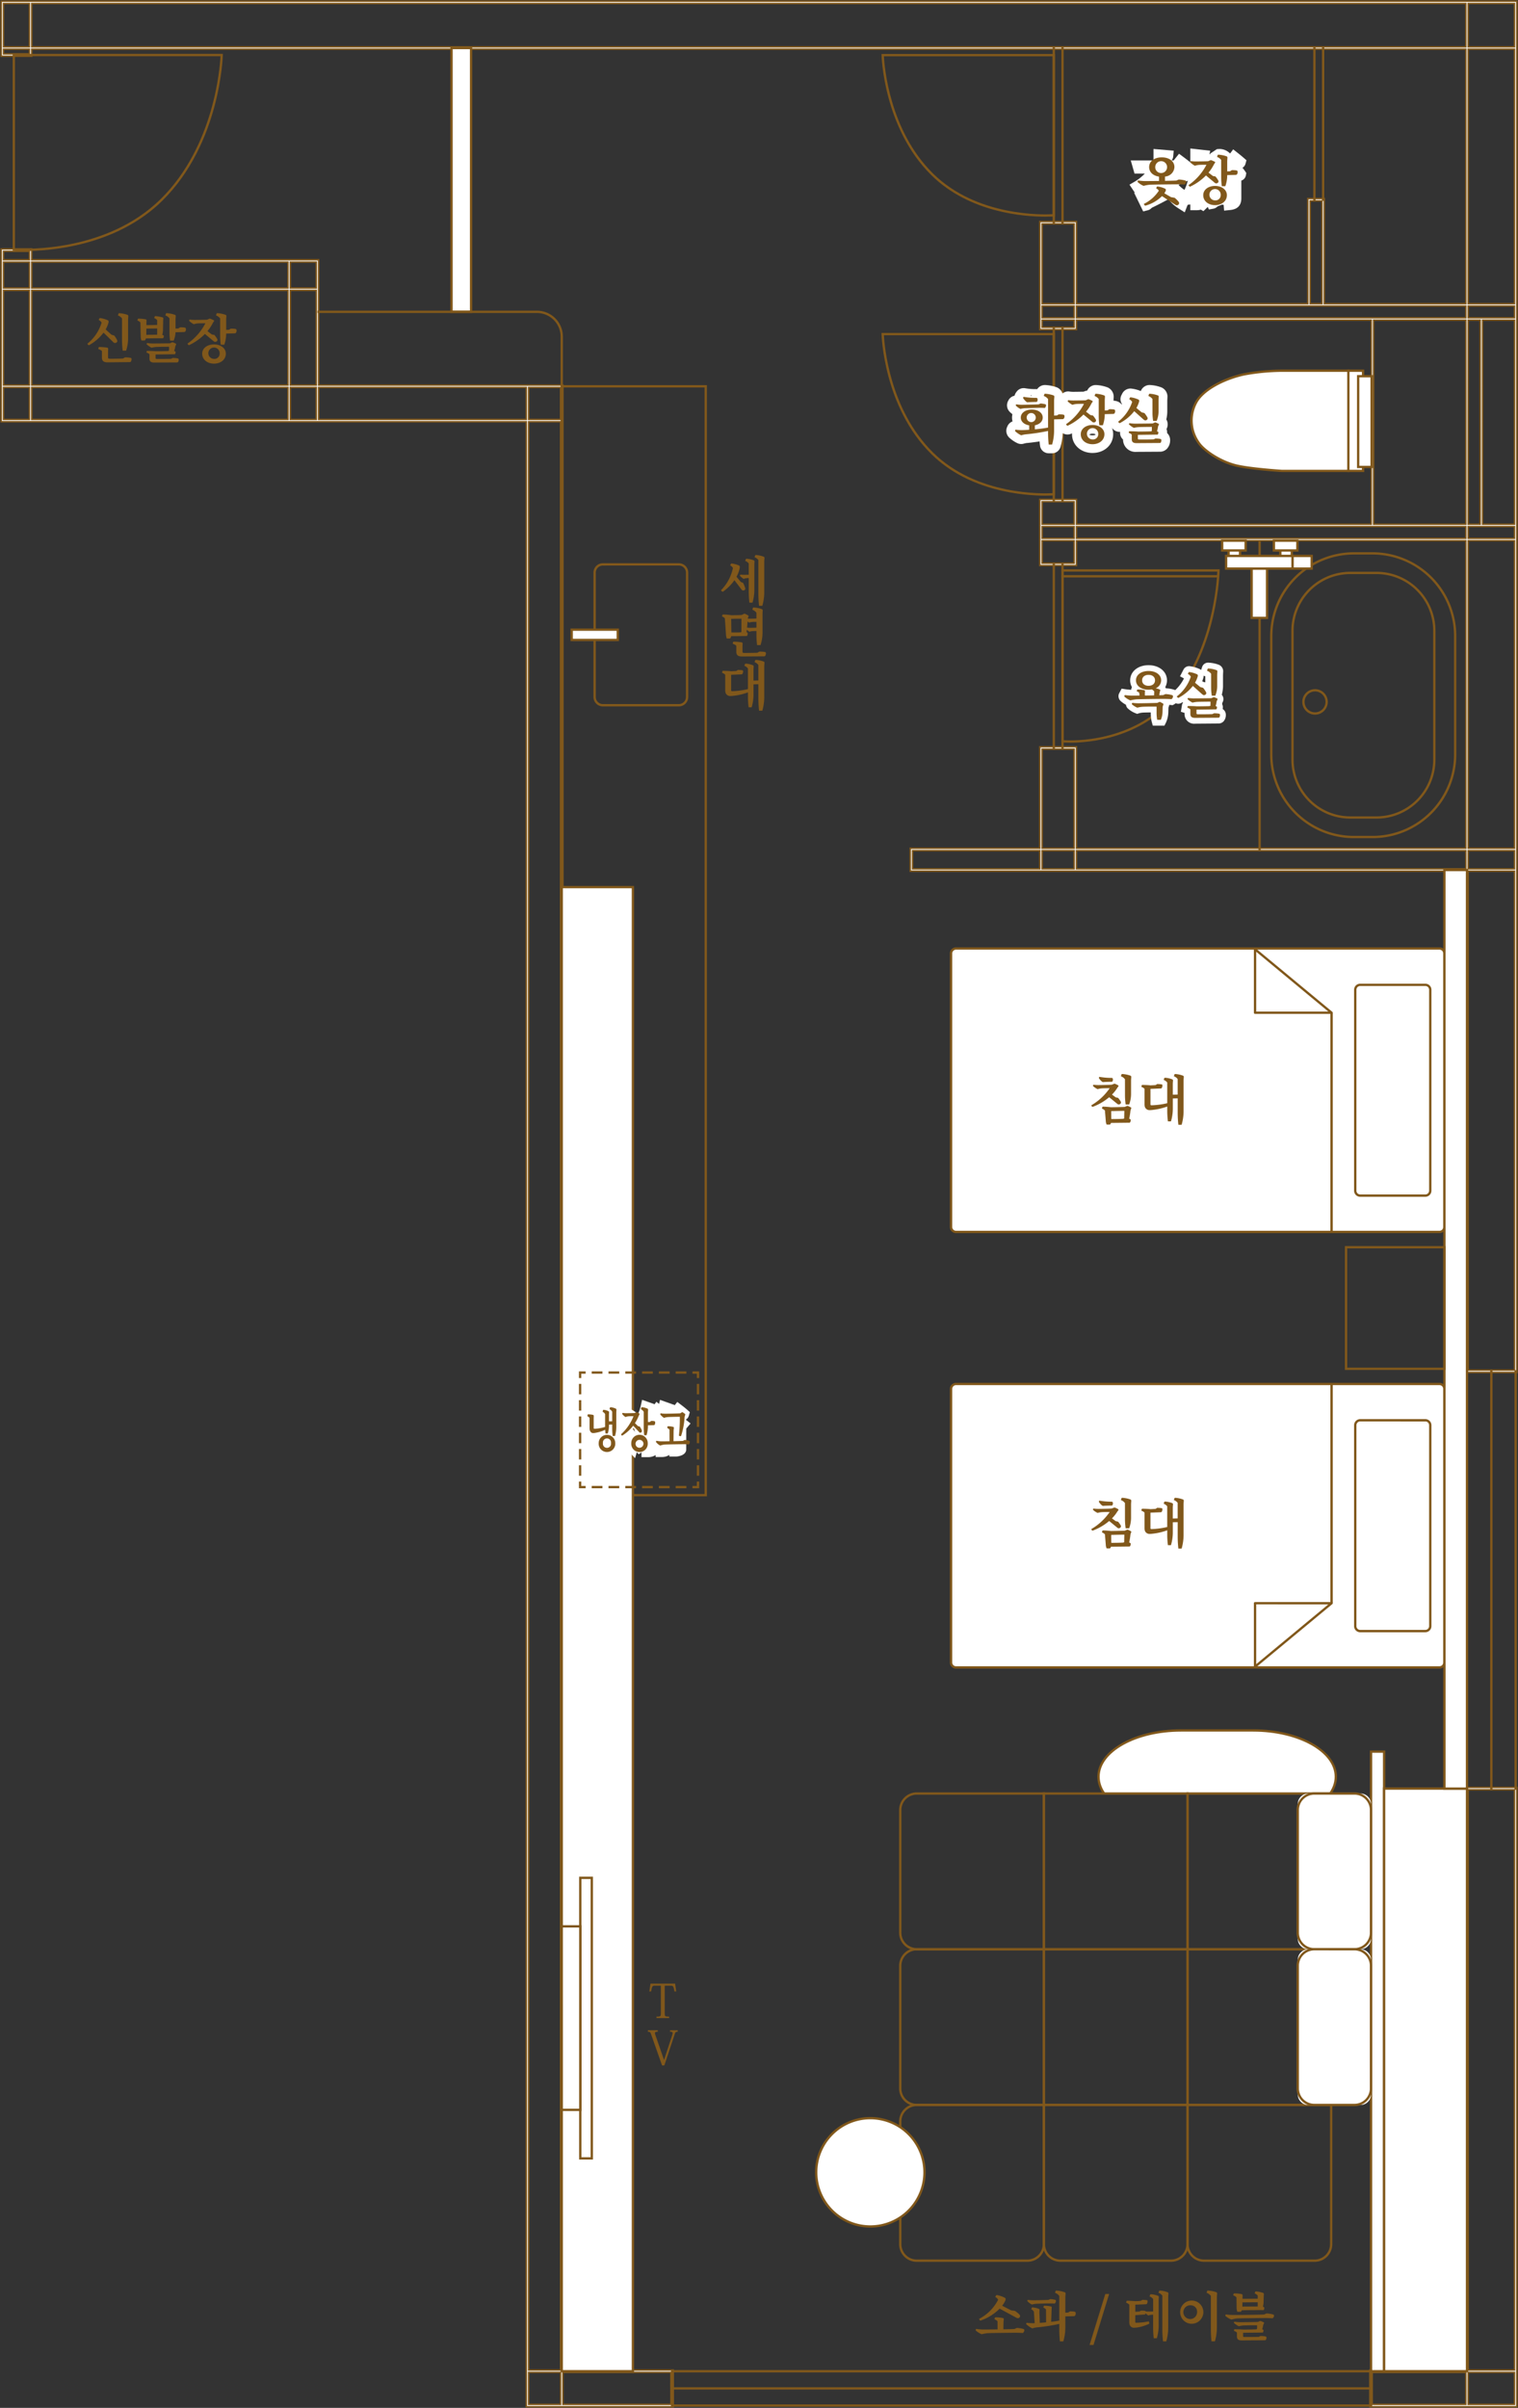 <svg xmlns="http://www.w3.org/2000/svg" xmlns:xlink="http://www.w3.org/1999/xlink" width="409.763" height="649.69" viewBox="0 0 409.763 649.69"><rect x="0" y="0" width="409.763" height="649.69" fill="#333333" stroke="none"/><defs><clipPath id="a"><rect width="409.763" height="649.69" fill="none"/></clipPath><clipPath id="d"><rect width="67.393" height="22.529" fill="none"/></clipPath><clipPath id="f"><rect width="66.734" height="17.384" fill="none"/></clipPath></defs><path d="M370.285,640h25.287v8.631H370.285Zm25.916,0h12.5v8.631H396.2Zm0-157.205h12.5V639.37H396.2Zm-.629-.629V639.37H369.656v9.892h39.677v-167.1ZM142.575,640h8.631v8.631h-8.631Zm9.262,0H181v8.631H151.837Zm-9.262-526.305h8.631V639.372h-8.631ZM.829,104.43h7v8.633h-7Zm7.63,0H77.624v8.633H8.459Zm69.792,0h7v8.633h-7Zm7.631,0h56.064v8.633H85.883Zm56.693,0h8.631v8.633h-8.631ZM.829,78.236h7V103.8h-7Zm7.63,0H77.624V103.8H8.459Zm69.792,0h7V103.8h-7ZM.829,70.606h7v7h-7Zm7.63,0H77.624v7H8.459Zm69.792,0h7v7h-7ZM.829,67.684h7v2.294h-7Zm-.63-.63v46.64H141.947V649.262h39.677V639.37H151.837V103.8H85.883V69.977H8.459V67.053Zm396,167.893h12.5v134.63H396.2ZM246.224,229.4h34.347v4.919H246.224Zm34.976,0h8.633v4.919H281.2Zm9.262,0h105.11v4.919H290.462Zm105.738,0h12.5v4.919H396.2Zm-115-27.373h8.633v26.744H281.2Zm0-56.248h8.633v6.078H281.2Zm115,0h12.5v82.992H396.2Zm-115-3.816h8.633v3.185H281.2Zm9.262,0h105.11v3.185H290.462Zm105.738,0h12.5v3.185H396.2Zm-115-6.707h8.633v6.076H281.2Zm0-48.986h8.633V88.2H281.2Zm89.476,0h24.9v55.062h-24.9Zm25.524,0h3.242v55.062H396.2Zm3.872,0H408.7v55.062h-8.631ZM281.2,82.449h8.633v3.187H281.2Zm9.262,0h105.11v3.187H290.462Zm105.738,0h12.5v3.187H396.2Zm-115-22.168h8.633v21.54H281.2Zm72.344-6.2h3.185V81.822h-3.185ZM.829,13.157h7v1.266h-7Zm395.371,0h12.5V81.821H396.2ZM.829.831h7v11.7h-7Zm7.63,0H395.572v11.7H8.459ZM396.2.831h12.5v11.7H396.2ZM395.572.2H.2V15.052h8.26V13.157H395.572V81.822H357.36V53.452h-4.445v28.37H290.462V59.651h-9.891V88.826h9.891v-2.56h79.585v55.062H290.462v-6.707h-9.891v17.862h9.891v-6.708h105.11v82.992H290.462V201.393h-9.891v27.375H245.6v6.179H395.572V370.205h13.761V.2Z" transform="translate(0.114 0.115)" fill="#fff"/><g clip-path="url(#a)"><path d="M0,0H409.534V370.407H395.373V235.145H245.395v-6.577h34.976V201.193h10.292v27.375h104.71V145.974H290.663v6.709H280.371V134.421h10.292v6.708h79.185V86.466H290.663v2.56H280.371V59.452h10.292V81.621h62.052V53.251h4.845v28.37h37.813V13.358H8.659v1.893H0ZM409.134.4H.4V14.851H8.259V12.958H395.773V82.021H357.159V53.651h-4.044v28.37H290.263V59.852h-9.492V88.625h9.492v-2.56h79.985V141.53H290.263v-6.709h-9.492v17.462h9.492v-6.708h105.51v83.394H290.263V201.593h-9.492v27.375H245.795v5.777H395.773V370.007h13.361ZM.63.629h7.4v12.1H.63Zm7,.4H1.03v11.3h6.6Zm.629-.4H395.773v12.1H8.259Zm387.114.4H8.659v11.3H395.373Zm.63-.4h12.9v12.1H396Zm12.5.4H396.4v11.3h12.1ZM.63,12.958h7.4v1.664H.63Zm7,.4H1.03v.864h6.6ZM396,12.958h12.9V82.021H396Zm12.5.4H396.4V81.621h12.1ZM353.345,53.88h3.585V82.021h-3.585Zm3.185.4h-2.785V81.621h2.785ZM281,60.081h9.031v21.94H281Zm8.631.4H281.4v21.14h8.231ZM0,66.854H8.659v2.924H86.082V103.6h65.954V639.17h29.788v10.291H141.746V113.892H0Zm8.259.4H.4v46.239H142.146V649.061h39.279V639.57H151.637V104H85.682V70.178H8.259Zm-7.628.23h7.4v2.694H.63Zm7,.4H1.03v1.894h6.6Zm-7,2.523h7.4v7.4H.63Zm7,.4H1.03v6.6h6.6Zm.629-.4H77.823v7.4H8.259Zm69.165.4H8.659v6.6H77.423Zm.629-.4h7.4v7.4h-7.4Zm7,.4h-6.6v6.6h6.6ZM.63,78.037h7.4V104H.63Zm7,.4H1.03V103.6h6.6Zm.629-.4H77.823V104H8.259Zm69.165.4H8.659V103.6H77.423Zm.629-.4h7.4V104h-7.4Zm7,.4h-6.6V103.6h6.6ZM281,82.25h9.031v3.585H281Zm8.631.4H281.4v2.785h8.231Zm.63-.4h105.51v3.585H290.263Zm105.11.4H290.663v2.785h104.71Zm.629-.4h12.9v3.585H396Zm12.5.4H396.4v2.785h12.1ZM281,86.066h9.031V88.4H281Zm8.631.4H281.4V88h8.231Zm80.844-.4h25.3V141.53h-25.3Zm24.9.4h-24.5V141.13h24.5Zm.629-.4h3.642V141.53H396Zm3.242.4H396.4V141.13h2.842Zm.63-.4h9.031V141.53h-9.031Zm8.631.4h-8.231V141.13h8.231ZM.63,104.231h7.4v9.033H.63Zm7,.4H1.03v8.233h6.6Zm.629-.4H77.823v9.033H8.259Zm69.165.4H8.659v8.233H77.423Zm.629-.4h7.4v9.033h-7.4Zm7,.4h-6.6v8.233h6.6Zm.629-.4h56.464v9.033H85.682Zm56.064.4H86.082v8.233h55.664Zm.63-.4h9.031v9.033h-9.031Zm8.631.4h-8.231v8.233h8.231Zm-8.631,8.862h9.031V639.57h-9.031Zm8.631.4h-8.231V639.17h8.231ZM281,135.05h9.031v6.48H281Zm8.631.4H281.4v5.68h8.231ZM281,141.76h9.031v3.585H281Zm8.631.4H281.4v2.785h8.231Zm.63-.4h105.51v3.585H290.263Zm105.11.4H290.663v2.785h104.71Zm.629-.4h12.9v3.585H396Zm12.5.4H396.4v2.785h12.1ZM281,145.574h9.031v6.48H281Zm8.631.4H281.4v5.68h8.231Zm106.37-.4h12.9v83.394H396Zm12.5.4H396.4v82.594h12.1ZM281,201.824h9.031v27.144H281Zm8.631.4H281.4v26.344h8.231ZM246.024,229.2h34.747v5.319H246.024Zm34.347.4H246.424v4.519h33.947Zm.63-.4h9.031v5.319H281Zm8.631.4H281.4v4.519h8.231Zm.63-.4h105.51v5.319H290.263Zm105.11.4H290.663v4.519h104.71Zm.63-.4h12.9v5.319H396Zm12.5.4H396.4v4.519h12.1ZM396,234.745h12.9V369.777H396Zm12.5.4H396.4V369.377h12.1Zm-13.132,246.82h14.161v167.5H369.457V639.17h25.916Zm13.761.4H395.773V639.57H369.857v9.491h39.277ZM396,482.594h12.9V639.57H396Zm12.5.4H396.4V639.17h12.1ZM396,639.8h12.9v9.031H396Zm12.5.4H396.4v8.231h12.1Zm-266.127-.4h9.031v9.031h-9.031Zm8.631.4h-8.231v8.231h8.231Zm.63-.4H181.2v9.031H151.638Zm29.158.4H152.038v8.231H180.8Zm189.29-.4h25.687v9.031H370.086Zm25.287.4H370.486v8.231h24.887Z" transform="translate(0.114 0.114)" fill="#81581b"/></g><rect width="0.629" height="41.553" transform="translate(356.845 12.643)" fill="#81581b"/><rect width="0.63" height="41.553" transform="translate(354.493 12.643)" fill="#81581b"/><rect width="0.629" height="47.753" transform="translate(286.493 12.642)" fill="#81581b"/><rect width="0.63" height="47.753" transform="translate(284.141 12.642)" fill="#81581b"/><rect width="0.629" height="47.055" transform="translate(286.493 88.311)" fill="#81581b"/><rect width="0.63" height="47.055" transform="translate(284.141 88.311)" fill="#81581b"/><rect width="0.629" height="50.168" transform="translate(286.493 151.968)" fill="#81581b"/><rect width="0.63" height="50.168" transform="translate(284.141 151.968)" fill="#81581b"/><rect width="3.536" height="167.178" transform="translate(370.086 472.622)" fill="#fff"/><path d="M239.362,468.222H235.2V300.416h4.165Zm-3.536-.629h2.907V301.045h-2.907Z" transform="translate(134.575 171.891)" fill="#81581b"/><rect width="5.272" height="71.184" transform="translate(121.888 12.956)" fill="#fff"/><path d="M83.228,79.854h-5.9V8.042h5.9Zm-5.272-.63H82.6V8.671H77.957Z" transform="translate(44.245 4.601)" fill="#81581b"/><rect width="0.63" height="113.22" transform="translate(402.253 369.693)" fill="#81581b"/><rect width="0.63" height="113.22" transform="translate(408.818 369.693)" fill="#81581b"/><path d="M115.826,407.381H303.859v8.631H115.826Zm-.63,9.26h189.29v-9.891H115.2Z" transform="translate(65.913 232.734)" fill="#81581b"/><rect width="189.29" height="0.629" transform="translate(181.109 644.117)" fill="#81581b"/><g clip-path="url(#a)"><path d="M5.259,62.45c-1.731,0-2.754-.08-2.8-.083l-.288-.025V9.246H58.918l-.006.322c0,.237-.665,23.842-16.314,39.279l-.222-.225.222.225C30.09,61.183,12.119,62.45,5.259,62.45M2.8,61.758c2.77.173,24.823.976,39.356-13.362C56.63,34.123,58.132,12.747,58.27,9.876H2.8Z" transform="translate(1.242 5.29)" fill="#81581b"/><path d="M195.575,53.168c-5.654,0-20.465-1.047-30.774-11.214-12.9-12.722-13.441-32.175-13.445-32.37l-.006-.321h46.821v43.81l-.286.024c-.042,0-.885.071-2.31.071M152,9.892c.131,2.571,1.437,19.967,13.246,31.613,11.859,11.7,29.813,11.125,32.3,10.985V9.892Z" transform="translate(86.599 5.3)" fill="#81581b"/><path d="M195.575,101.042c-5.654,0-20.465-1.047-30.774-11.214-12.9-12.722-13.441-32.175-13.445-32.37l-.006-.321h46.821v43.81l-.286.024c-.042,0-.885.071-2.31.071M152,57.766c.131,2.571,1.437,19.967,13.246,31.613,11.859,11.7,29.813,11.122,32.3,10.985v-42.6Z" transform="translate(86.599 32.693)" fill="#81581b"/><path d="M184.621,144.49c-1.3,0-2.074-.071-2.111-.075l-.281-.028V97.7h42.73l0,.321c0,.208-.5,20.934-12.247,34.5-9.4,10.856-22.922,11.974-28.085,11.974m-1.764-.679c2.341.16,18.61.722,29.375-11.706,10.8-12.467,11.971-31.109,12.082-33.775H182.857Z" transform="translate(104.267 55.902)" fill="#81581b"/><rect width="42.307" height="0.629" transform="translate(286.495 155.182)" fill="#81581b"/></g><path d="M135.751,365.927H96.25V66.1h39.5Zm-38.872-.63h38.243V66.726H96.879Z" transform="translate(55.072 37.819)" fill="#81581b"/><g clip-path="url(#a)"><rect width="133.171" height="76.475" rx="0.85" transform="translate(256.726 255.924)" fill="#fff"/><path d="M295.244,239.689h-130.5a1.654,1.654,0,0,1-1.651-1.652v-73.8a1.653,1.653,0,0,1,1.651-1.651h130.5a1.653,1.653,0,0,1,1.651,1.651v73.8a1.654,1.654,0,0,1-1.651,1.652m-130.5-76.477a1.023,1.023,0,0,0-1.02,1.022v73.8a1.023,1.023,0,0,0,1.02,1.022h130.5a1.023,1.023,0,0,0,1.02-1.022v-73.8a1.023,1.023,0,0,0-1.02-1.022Z" transform="translate(93.318 93.026)" fill="#81581b"/><rect width="0.629" height="59.152" transform="translate(359.123 273.249)" fill="#81581b"/><path d="M236.255,180.458H215.6a.313.313,0,0,1-.314-.314v-17.11a.316.316,0,0,1,.181-.285.323.323,0,0,1,.335.042l20.652,17.11a.316.316,0,0,1,.1.349.312.312,0,0,1-.3.208m-20.339-.629h19.465L215.916,163.7Z" transform="translate(123.182 93.105)" fill="#81581b"/><path d="M251.721,226.323h-17.58a1.655,1.655,0,0,1-1.652-1.652v-54.2a1.654,1.654,0,0,1,1.652-1.651h17.58a1.653,1.653,0,0,1,1.651,1.651v54.2a1.654,1.654,0,0,1-1.651,1.652m-17.58-56.877a1.024,1.024,0,0,0-1.022,1.022v54.2a1.024,1.024,0,0,0,1.022,1.022h17.58a1.024,1.024,0,0,0,1.022-1.022v-54.2a1.024,1.024,0,0,0-1.022-1.022Z" transform="translate(133.025 96.593)" fill="#81581b"/><rect width="133.171" height="76.475" rx="0.85" transform="translate(256.726 373.424)" fill="#fff"/><path d="M295.244,314.426h-130.5a1.654,1.654,0,0,1-1.651-1.652v-73.8a1.653,1.653,0,0,1,1.651-1.651h130.5a1.653,1.653,0,0,1,1.651,1.651v73.8a1.654,1.654,0,0,1-1.651,1.652m-130.5-76.477a1.023,1.023,0,0,0-1.02,1.022v73.8a1.023,1.023,0,0,0,1.02,1.022h130.5a1.023,1.023,0,0,0,1.02-1.022v-73.8a1.023,1.023,0,0,0-1.02-1.022Z" transform="translate(93.318 135.789)" fill="#81581b"/><rect width="0.629" height="59.152" transform="translate(359.123 373.424)" fill="#81581b"/><path d="M215.6,292.683a.288.288,0,0,1-.134-.031.312.312,0,0,1-.181-.283v-17.11a.313.313,0,0,1,.314-.314h20.654a.312.312,0,0,1,.3.208.316.316,0,0,1-.1.349L215.8,292.611a.319.319,0,0,1-.2.072m.314-17.11V291.7l19.465-16.126Z" transform="translate(123.182 157.317)" fill="#81581b"/><path d="M251.721,301.059h-17.58a1.655,1.655,0,0,1-1.652-1.652V245.2a1.654,1.654,0,0,1,1.652-1.651h17.58a1.653,1.653,0,0,1,1.651,1.651v54.2a1.654,1.654,0,0,1-1.651,1.652m-17.58-56.877a1.024,1.024,0,0,0-1.022,1.022v54.2a1.024,1.024,0,0,0,1.022,1.022h17.58a1.024,1.024,0,0,0,1.022-1.022V245.2a1.024,1.024,0,0,0-1.022-1.022Z" transform="translate(133.025 139.356)" fill="#81581b"/><rect width="22.38" height="157.205" transform="translate(373.622 482.594)" fill="#fff"/><path d="M260.455,464.594h-23.01V306.758h23.01Zm-22.38-.629h21.751V307.388H238.075Z" transform="translate(135.861 175.52)" fill="#81581b"/><rect width="6.103" height="247.849" transform="translate(389.899 234.745)" fill="#fff"/><path d="M254.532,397.59H247.8V149.112h6.734Zm-6.1-.629H253.9V149.741h-5.474Z" transform="translate(141.785 85.319)" fill="#81581b"/><rect width="19.207" height="400.435" transform="translate(151.637 239.364)" fill="#fff"/><path d="M116.087,553.115H96.249V152.049h19.838Zm-19.207-.629h18.578V152.679H96.879Z" transform="translate(55.072 86.999)" fill="#81581b"/><rect width="3.105" height="75.694" transform="translate(156.641 506.675)" fill="#fff"/><path d="M103.168,398.4H99.433V322.076h3.736Zm-3.107-.629h2.476V322.706h-2.476Z" transform="translate(56.893 184.285)" fill="#81581b"/><rect width="5.004" height="49.506" transform="translate(151.637 519.769)" fill="#fff"/><path d="M101.883,380.541H96.25V330.4h5.633Zm-5-.629h4.375V331.034H96.879Z" transform="translate(55.072 189.05)" fill="#81581b"/><path d="M100.034,237.164H99.4v-1.808h1.808v.629h-1.179Z" transform="translate(56.877 134.665)" fill="#81581b"/><path d="M100.034,262.29H99.4v-2.825h.629Zm0-4.393H99.4v-2.825h.629Zm0-4.391H99.4v-2.827h.629Zm0-4.393H99.4v-2.825h.629Zm0-4.393H99.4V241.9h.629Zm0-4.393H99.4V237.5h.629Z" transform="translate(56.877 135.894)" fill="#81581b"/><path d="M101.213,256.073H99.4v-1.808h.629v1.179h1.179Z" transform="translate(56.877 145.485)" fill="#81581b"/><path d="M127.152,255.644h-2.9v-.629h2.9Zm-4.533,0h-2.9v-.629h2.9Zm-4.531,0h-2.9v-.629h2.9Zm-4.533,0h-2.9v-.629h2.9Zm-4.533,0h-2.894v-.629h2.894Zm-4.531,0h-2.9v-.629h2.9Z" transform="translate(58.131 145.914)" fill="#81581b"/><path d="M120.7,256.073h-1.808v-.629h1.179v-1.179h.629Z" transform="translate(68.028 145.485)" fill="#81581b"/><path d="M120.271,262.29h-.629v-2.825h.629Zm0-4.393h-.629v-2.825h.629Zm0-4.393h-.629v-2.825h.629Zm0-4.391h-.629v-2.827h.629Zm0-4.393h-.629V241.9h.629Zm0-4.393h-.629V237.5h.629Z" transform="translate(68.456 135.894)" fill="#81581b"/><path d="M120.7,237.164h-.629v-1.179h-1.179v-.629H120.7Z" transform="translate(68.028 134.665)" fill="#81581b"/><path d="M127.152,235.985h-2.9v-.629h2.9Zm-4.533,0h-2.894v-.629h2.894Zm-4.531,0h-2.9v-.629h2.9Zm-4.533,0h-2.9v-.629h2.9Zm-4.531,0h-2.9v-.629h2.9Zm-4.533,0h-2.9v-.629h2.9Z" transform="translate(58.131 134.665)" fill="#81581b"/><path d="M228.971,90.663h21.915V63.622H228.971a57.786,57.786,0,0,0-10.254.992c-4.632.994-10.585,3.721-12.735,7.278a10.328,10.328,0,0,0,.579,11.247c1.157,1.736,5.15,4.72,9.675,5.954,3.638.992,12.735,1.571,12.735,1.571" transform="translate(117.056 36.403)" fill="#fff"/><path d="M251.316,91.092H229.066c-.373-.024-9.171-.593-12.8-1.582-4.625-1.262-8.693-4.344-9.853-6.084a10.6,10.6,0,0,1-.586-11.582c2.218-3.669,8.262-6.421,12.937-7.422a58.488,58.488,0,0,1,10.32-1h22.229ZM229.1,90.463h21.588V64.051h-21.6a57.948,57.948,0,0,0-10.188.986c-4.548.975-10.409,3.622-12.532,7.133a9.987,9.987,0,0,0,.571,10.909c1.105,1.657,5.022,4.6,9.5,5.825,3.514.957,12.318,1.538,12.664,1.56" transform="translate(116.94 36.289)" fill="#81581b"/><line y2="27.041" transform="translate(363.972 100.026)" fill="#fff"/><rect width="0.629" height="27.672" transform="translate(363.657 99.709)" fill="#81581b"/><rect width="3.638" height="24.477" transform="translate(366.618 101.514)" fill="#fff"/><path d="M237.258,89.476H232.99V64.368h4.268Zm-3.638-.629h3.009V65H233.62Z" transform="translate(133.312 36.83)" fill="#81581b"/><path d="M124.942,135.294H104.436a2.546,2.546,0,0,1-2.542-2.544V99.2a2.544,2.544,0,0,1,2.542-2.542h20.506a2.544,2.544,0,0,1,2.542,2.542V132.75a2.546,2.546,0,0,1-2.542,2.544m-20.506-38a1.916,1.916,0,0,0-1.913,1.913V132.75a1.915,1.915,0,0,0,1.913,1.913h20.506a1.915,1.915,0,0,0,1.913-1.913V99.2a1.916,1.916,0,0,0-1.913-1.913Z" transform="translate(58.301 55.307)" fill="#81581b"/><rect width="12.434" height="2.775" transform="translate(154.325 169.897)" fill="#fff"/><path d="M111.025,111.269H97.96v-3.4h13.065Zm-12.436-.63h11.805v-2.144H98.589Z" transform="translate(56.051 61.718)" fill="#81581b"/></g><g transform="translate(85.682 81.701)"><g clip-path="url(#d)"><path d="M116.66,82.7H56.445a7.008,7.008,0,0,1-7-7V60.318a7.007,7.007,0,0,1,7-7H116.66a7.007,7.007,0,0,1,7,7V75.7a7.008,7.008,0,0,1-7,7M56.445,53.948a6.377,6.377,0,0,0-6.37,6.37V75.7a6.378,6.378,0,0,0,6.37,6.37H116.66a6.377,6.377,0,0,0,6.37-6.37V60.318a6.376,6.376,0,0,0-6.37-6.37Z" transform="translate(-57.39 -51.193)" fill="#81581b"/></g></g><g clip-path="url(#a)"><path d="M258.091,247.282h-27.18V213.85h27.18Zm-26.551-.629H257.46V214.48H231.54Z" transform="translate(132.122 122.36)" fill="#81581b"/></g><g transform="translate(295.142 466.538)"><g clip-path="url(#f)"><path d="M210.892,296.98c-12.255,0-22.282,5.617-22.282,12.485s10.027,12.483,22.282,12.483h19.493c12.255,0,22.282-5.617,22.282-12.483s-10.027-12.485-22.282-12.485Z" transform="translate(-187.223 -296.612)" fill="#fff"/><path d="M230.5,322.378H211.007c-12.461,0-22.6-5.742-22.6-12.8s10.136-12.8,22.6-12.8H230.5c12.461,0,22.6,5.742,22.6,12.8s-10.137,12.8-22.6,12.8M211.007,297.41c-12.114,0-21.97,5.46-21.97,12.169s9.856,12.169,21.97,12.169H230.5c12.114,0,21.97-5.459,21.97-12.169s-9.856-12.169-21.97-12.169Z" transform="translate(-187.338 -296.726)" fill="#81581b"/></g></g><g clip-path="url(#a)"><path d="M193.771,350.25h-34.63a4.777,4.777,0,0,1-4.772-4.772v-33.1a4.776,4.776,0,0,1,4.772-4.772h34.63Zm-34.63-42.018A4.147,4.147,0,0,0,155,312.375v33.1a4.146,4.146,0,0,0,4.143,4.141h34V308.232Z" transform="translate(88.327 176.004)" fill="#81581b"/><path d="M193.771,376.977h-34.63a4.777,4.777,0,0,1-4.772-4.773V339.1a4.776,4.776,0,0,1,4.772-4.772h34.63Zm-34.63-42.02A4.147,4.147,0,0,0,155,339.1v33.1a4.146,4.146,0,0,0,4.143,4.143h34V334.958Z" transform="translate(88.327 191.296)" fill="#81581b"/><path d="M189,403.7h-29.86a4.777,4.777,0,0,1-4.772-4.773v-33.1a4.776,4.776,0,0,1,4.772-4.77h34.63v37.874A4.777,4.777,0,0,1,189,403.7m-29.86-42.018A4.147,4.147,0,0,0,155,365.825v33.1a4.146,4.146,0,0,0,4.143,4.143H189a4.146,4.146,0,0,0,4.141-4.143V361.684Z" transform="translate(88.327 206.588)" fill="#81581b"/><path d="M218.434,350.25h-39.4V307.6h39.4Zm-38.775-.63h38.146V308.232H179.66Z" transform="translate(102.438 176.004)" fill="#81581b"/><path d="M218.434,376.976h-39.4V334.328h39.4Zm-38.775-.629h38.146V334.958H179.66Z" transform="translate(102.438 191.295)" fill="#81581b"/><path d="M213.663,403.7H183.8a4.777,4.777,0,0,1-4.772-4.773V361.055h39.4v37.874a4.777,4.777,0,0,1-4.772,4.773m-34-42.018v37.245a4.146,4.146,0,0,0,4.143,4.143h29.86a4.146,4.146,0,0,0,4.143-4.143V361.684Z" transform="translate(102.438 206.588)" fill="#81581b"/><path d="M243.1,350.25h-39.4V307.6h39.4Zm-38.773-.63h38.144V308.232H204.323Z" transform="translate(116.549 176.004)" fill="#81581b"/><path d="M243.1,376.976h-39.4V334.328h39.4Zm-38.773-.629h38.144V334.958H204.323Z" transform="translate(116.549 191.295)" fill="#81581b"/><path d="M238.324,403.7h-29.86a4.777,4.777,0,0,1-4.77-4.773V361.055h39.4v37.874a4.777,4.777,0,0,1-4.772,4.773m-34-42.018v37.245a4.146,4.146,0,0,0,4.141,4.143h29.86a4.146,4.146,0,0,0,4.143-4.143V361.684Z" transform="translate(116.549 206.588)" fill="#81581b"/><path d="M2.835,0h14.1a2.834,2.834,0,0,1,2.834,2.834v36.35a2.834,2.834,0,0,1-2.834,2.834H2.835A2.835,2.835,0,0,1,0,39.183V2.835A2.835,2.835,0,0,1,2.835,0Z" transform="translate(350.316 483.921)" fill="#fff"/><path d="M238.248,350.25H227.392a4.777,4.777,0,0,1-4.77-4.772v-33.1a4.776,4.776,0,0,1,4.77-4.772h10.856a4.776,4.776,0,0,1,4.772,4.772v33.1a4.777,4.777,0,0,1-4.772,4.772m-10.856-42.018a4.147,4.147,0,0,0-4.141,4.143v33.1a4.146,4.146,0,0,0,4.141,4.141h10.856a4.146,4.146,0,0,0,4.143-4.141v-33.1a4.147,4.147,0,0,0-4.143-4.143Z" transform="translate(127.379 176.004)" fill="#81581b"/><path d="M2.835,0h14.1a2.835,2.835,0,0,1,2.835,2.835V39.184a2.834,2.834,0,0,1-2.834,2.834H2.835A2.835,2.835,0,0,1,0,39.183V2.835A2.835,2.835,0,0,1,2.835,0Z" transform="translate(350.316 525.939)" fill="#fff"/><path d="M238.248,376.977H227.392a4.777,4.777,0,0,1-4.77-4.773V339.1a4.776,4.776,0,0,1,4.77-4.772h10.856a4.776,4.776,0,0,1,4.772,4.772v33.1a4.777,4.777,0,0,1-4.772,4.773m-10.856-42.02a4.147,4.147,0,0,0-4.141,4.143v33.1a4.146,4.146,0,0,0,4.141,4.143h10.856a4.146,4.146,0,0,0,4.143-4.143V339.1a4.147,4.147,0,0,0-4.143-4.143Z" transform="translate(127.379 191.296)" fill="#81581b"/><path d="M245.744,171.931h-5.075a22.623,22.623,0,0,1-22.6-22.6V117.372a22.623,22.623,0,0,1,22.6-22.6h5.075a22.624,22.624,0,0,1,22.6,22.6v31.961a22.625,22.625,0,0,1-22.6,22.6M240.669,95.4A21.992,21.992,0,0,0,218.7,117.372v31.961A21.992,21.992,0,0,0,240.669,171.3h5.075a21.992,21.992,0,0,0,21.968-21.968V117.372A21.992,21.992,0,0,0,245.744,95.4Z" transform="translate(124.776 54.228)" fill="#81581b"/><path d="M244.719,164.748h-7.091a15.931,15.931,0,0,1-15.912-15.914v-34.8a15.929,15.929,0,0,1,15.912-15.912h7.091a15.93,15.93,0,0,1,15.912,15.912v34.8a15.931,15.931,0,0,1-15.912,15.914m-7.091-65.994a15.3,15.3,0,0,0-15.283,15.283v34.8a15.3,15.3,0,0,0,15.283,15.283h7.091A15.3,15.3,0,0,0,260,148.834v-34.8a15.3,15.3,0,0,0-15.282-15.283Z" transform="translate(126.861 56.145)" fill="#81581b"/><rect width="0.629" height="83.634" transform="translate(339.699 145.714)" fill="#81581b"/><rect width="3.085" height="2.762" transform="translate(331.645 147.326)" fill="#fff"/><path d="M214.46,96.9h-3.714V93.508h3.714Zm-3.085-.63h2.456V94.137h-2.456Z" transform="translate(120.585 53.503)" fill="#81581b"/><rect width="6.336" height="2.648" transform="translate(329.907 145.876)" fill="#fff"/><path d="M216.607,95.862h-6.966V92.586h6.966Zm-6.337-.629h5.707V93.215H210.27Z" transform="translate(119.952 52.976)" fill="#81581b"/><rect width="3.085" height="2.762" transform="translate(345.607 147.326)" fill="#fff"/><path d="M223.341,96.9h-3.714V93.508h3.714Zm-3.085-.63h2.456V94.137h-2.456Z" transform="translate(125.666 53.503)" fill="#81581b"/><rect width="6.336" height="2.648" transform="translate(343.87 145.876)" fill="#fff"/><path d="M225.487,95.862h-6.966V92.586h6.966Zm-6.336-.629h5.707V93.215h-5.707Z" transform="translate(125.033 52.976)" fill="#81581b"/><rect width="4.149" height="14.734" transform="translate(337.87 151.989)" fill="#fff"/><path d="M219.484,111.839H214.7V96.474h4.779Zm-4.149-.63h3.52V97.1h-3.52Z" transform="translate(122.849 55.2)" fill="#81581b"/><rect width="17.943" height="3.407" transform="translate(330.973 150.008)" fill="#fff"/><path d="M228.891,99.251H210.319V95.214h18.572Zm-17.943-.63h17.314V95.843H210.948Z" transform="translate(120.34 54.479)" fill="#81581b"/><rect width="5.158" height="3.407" transform="translate(348.917 150.008)" fill="#fff"/><path d="M227.52,99.251h-5.789V95.214h5.789Zm-5.158-.63h4.529V95.843h-4.529Z" transform="translate(126.87 54.479)" fill="#81581b"/><path d="M227.04,125.162a3.447,3.447,0,1,1,3.446-3.448,3.452,3.452,0,0,1-3.446,3.448m0-6.265a2.817,2.817,0,1,0,2.817,2.817,2.822,2.822,0,0,0-2.817-2.817" transform="translate(127.934 67.67)" fill="#81581b"/><path d="M140.141,378.129a14.612,14.612,0,1,0,14.612-14.612,14.612,14.612,0,0,0-14.612,14.612" transform="translate(80.186 207.996)" fill="#fff"/><path d="M154.868,393.171a14.927,14.927,0,1,1,14.926-14.928,14.945,14.945,0,0,1-14.926,14.928m0-29.225a14.3,14.3,0,1,0,14.3,14.3,14.312,14.312,0,0,0-14.3-14.3" transform="translate(80.072 207.882)" fill="#81581b"/></g><g clip-path="url(#a)"><path d="M115.641,340.972v7.378c0,.918.05.981,1.181.981v.4h-3.405v-.4c1.118,0,1.181-.063,1.181-.981v-7.378h-1.533c-.742,0-.83.063-1.107,1.572h-.465l.3-2.113h6.65l.289,2.113h-.465c-.277-1.522-.377-1.572-1.093-1.572Z" transform="translate(63.793 194.787)" fill="#81581b"/><path d="M115.619,356.414l2.174-6.625a2.388,2.388,0,0,0,.126-.59c0-.3-.2-.365-.7-.365v-.4h2.074v.4c-.528,0-.629.113-.83.717l-2.778,8.372h-.616l-2.89-8.2c-.278-.792-.354-.893-.943-.893v-.4h2.677v.4c-.553,0-.755.088-.755.365a2.073,2.073,0,0,0,.138.6l2.288,6.611Z" transform="translate(63.645 199.365)" fill="#81581b"/><path d="M208.159,32.048c-.1.141-.228.212-.566.127a27.863,27.863,0,0,1-3.581,1.839,9.3,9.3,0,0,0,4.926,4.232l-.042.156a1.9,1.9,0,0,0-1.641,1.288c-2.874-1.825-4.289-4.372-4.757-9.6a10.513,10.513,0,0,1-2.151,2.449v4.671c1.034-.241,2.181-.509,3.341-.778l.042.168c-1.189.723-3,1.7-5.69,2.987a.562.562,0,0,1-.368.368l-.962-1.981c.439-.071,1.118-.212,1.953-.4V33.746a16.662,16.662,0,0,1-3.2,1.514l-.113-.168a14.324,14.324,0,0,0,5.039-5.081h-4.728l-.113-.4h5.619V26.655l2.179.184c-.014.17-.113.3-.453.368v2.405h2.9l.976-1.217s1.105.821,1.784,1.388c-.042.154-.2.226-.41.226h-5.378a12.4,12.4,0,0,0,1.061,3.636,22.227,22.227,0,0,0,2.49-2.931Z" transform="translate(111.775 15.251)" fill="#81581b"/><path d="M208.841,42.668l-1.616-1.027a10.785,10.785,0,0,1-2.809-2.517c-1.2.679-2.7,1.454-4.482,2.316a2.079,2.079,0,0,1-1.068.668l-1.237.308-2.445-5.031.187-.03L193.926,35.2l1.448-.843a12.576,12.576,0,0,0,2.692-2.149h-2.775l-1.014-3.542h6.133v-3.1l4.025.34.02-.033,0,.035,1.412.121-.141,1.574a1.972,1.972,0,0,1-.439,1.06h.566l1.451-1.81,1.215.9s1.149.854,1.855,1.442l.778.649-.27.978a1.823,1.823,0,0,1-.553.887l.824.594-.9,1.27a1.927,1.927,0,0,1-1.464.822c-.456.269-1.011.572-1.615.877a8.56,8.56,0,0,0,3.177,2.141l1.28.533-.7,2.556-1.1.085c-.052,0-.19.014-.3.289Z" transform="translate(110.96 14.629)" fill="#fff"/><path d="M207.831,29.254s.693.651,1.075,1.1c-.042.156-.17.226-.368.226H207.35v1.387c2.335,1.261,1.33,3.03.481,2.237a4.252,4.252,0,0,0-.481-1.742v6.965c0,.17-.594.509-1.105.509h-.281V34.491a10.734,10.734,0,0,1-1.429,2.122l-.186-.17a19.95,19.95,0,0,0,1.487-5.86h-1.275l-.113-.41h1.516V26.621l1.9.212c-.042.2-.142.34-.509.4v2.789Zm2.42,2.306c0,2.464-.141,5.93-2.547,8.238l-.184-.113c1.288-2.449,1.372-5.492,1.372-8.125V27.809l1.586.594h4.967l.808-1.075s.932.737,1.514,1.247c-.042.154-.2.226-.4.226h-7.12Zm4.275,6.043c-.849.384-2.08.92-3.822,1.615a.514.514,0,0,1-.368.34l-.679-1.516c.538-.042,1.5-.17,2.633-.325.071-.58.156-1.33.182-1.882l1.56.34c-.044.184-.2.311-.511.325a9.977,9.977,0,0,1-.722,1.146c.538-.071,1.118-.156,1.7-.241Zm2.449-6.836a11.928,11.928,0,0,1,.863,1.061c-.028.156-.156.226-.354.226h-.906v6.229c0,.961-.184,1.486-1.627,1.627a1.758,1.758,0,0,0-.242-.92,1.335,1.335,0,0,0-.92-.44V38.34s1.034.085,1.259.085c.184,0,.241-.069.241-.226V35.51a.543.543,0,0,1-.989.212,7.641,7.641,0,0,0-.269-2.094,1.639,1.639,0,0,1-.341.112v1.827c-.014.1-.524.3-.849.3h-.17v-.311h-1.105v.141c0,.085-.453.311-.863.311h-.013c1.939,1,.8,2.379.083,1.613a4.14,4.14,0,0,0-.352-1.6l.127-.042V32.763l1.09.469h.934l.509-.552.863.663-.041-.127.2-.057a3.167,3.167,0,0,1,1.187,1.586v-2.69h-1.217l.17.2c-.028.156-.156.226-.338.226H210.55l-.1-.4h1.162V30.81h-1.2l-.113-.41h1.316V29.028l1.571.156c-.028.156-.127.283-.424.34V30.4h.226l.552-.835s.624.594.976,1.019c-.027.156-.154.226-.352.226h-1.4v1.273h.1l.5-.778s.283.269.566.566l-.057-.226h1.429V29.084l1.8.184c-.042.212-.17.34-.509.382V31.49Zm-4.3,2.86h-1.105v1.528h1.105Zm-.566-7.064c3.2.269,1.868,2.52.623,1.641a3.737,3.737,0,0,0-.75-1.556Z" transform="translate(116.924 15.199)" fill="#81581b"/><path d="M208.631,42.4l-.689-.424a3.259,3.259,0,0,1-.981.162h-1.854V39.24l-1.961-1.806.5-1.049a15,15,0,0,0,1.074-3.608h-.64l-.984-3.555h2.011v-3.74l5.361.6-.192.917.263.1-.148-.182,1.887-1.261.676-.039a3.975,3.975,0,0,1,2.88,1.223l.844-1.123,1.264,1s.973.767,1.578,1.3l.733.645L220,29.6a1.827,1.827,0,0,1-.819,1.093l0,.006a9.831,9.831,0,0,1,.684.879l.349.525-.11.621a1.8,1.8,0,0,1-1.234,1.42V38.9c0,1.948-1,2.992-3.047,3.193l-1.6.157L214.1,40.7l-.446-.074q-.559.233-1.222.5a2,2,0,0,1-1.1.6l-1.214.22-.31-.695c-.1.1-.2.2-.3.3Z" transform="translate(116.208 14.58)" fill="#fff"/><path d="M206.416,32.993a7.425,7.425,0,0,1,1.8.269.349.349,0,0,1,.241.325.917.917,0,0,1-.424.766c-.368-.042-1.344-.071-1.8-.071-.976,0-6.836.057-7.672.113a10.756,10.756,0,0,0-1.613.3,5.084,5.084,0,0,1-1.585-1.019.156.156,0,0,1-.042-.186l.127-.255a13.49,13.49,0,0,0,1.811.171c.44,0,2.094-.016,3.85-.028V32.2c-1.629-.225-2.662-1.231-2.662-2.575,0-1.528,1.358-2.619,3.412-2.619s3.412,1.091,3.412,2.619a2.7,2.7,0,0,1-2.548,2.561v1.162c1.445-.028,2.69-.058,3.086-.086Zm-1.075,4.926a8.236,8.236,0,0,1,.99.976.734.734,0,0,1,.212.539.661.661,0,0,1-.652.509,1.09,1.09,0,0,1-.48-.212l-3.5-2.266a10.089,10.089,0,0,1-4.4,2.549c-.1.028-.154.028-.2,0l-.255-.311a.1.1,0,0,1,.028-.17,10.167,10.167,0,0,0,3.978-3.525,1.8,1.8,0,0,0-.737-.665l.214-.4c.041-.071.113-.085.239-.071a6.69,6.69,0,0,1,1.94.566.371.371,0,0,1,.241.325.783.783,0,0,1-.085.382,4.439,4.439,0,0,1-.338.552l1.825,1.047Zm-3.482-6.694a1.6,1.6,0,1,0-1.769-1.6,1.575,1.575,0,0,0,1.769,1.6" transform="translate(111.749 15.452)" fill="#81581b"/><path d="M208.765,32.152a14.679,14.679,0,0,1-4.176,2.973c-.1.055-.168.071-.226.028l-.241-.241a.137.137,0,0,1,0-.2,15.018,15.018,0,0,0,4.77-5.435c-.707-.014-1.726,0-2.009.028a4.339,4.339,0,0,0-1.1.226,5.322,5.322,0,0,1-1.231-.877c-.057-.071-.072-.129-.03-.186l.113-.2a9.274,9.274,0,0,0,1.387.1c.509,0,2.662-.028,3.327-.057l.582-.255a.432.432,0,0,1,.325,0,9.618,9.618,0,0,1,.932.426.157.157,0,0,1,.03.226l-.341.524a10.32,10.32,0,0,1-1.429,2.151l1.2.92.663.113a6.533,6.533,0,0,1,.722,1,.571.571,0,0,1,.1.481.641.641,0,0,1-.695.384.83.83,0,0,1-.409-.241Zm5.647,5.322c0,1.641-1.443,2.688-3.2,2.688s-3.185-1.047-3.185-2.688c0-1.528,1.443-2.5,3.185-2.5s3.2.976,3.2,2.5m-1.67,0a1.527,1.527,0,1,0-1.528,1.4,1.4,1.4,0,0,0,1.528-1.4m2.986-6.751a6.819,6.819,0,0,1,1.275.071.347.347,0,0,1,.3.311,1.071,1.071,0,0,1-.17.75.581.581,0,0,1-.41.141l-2.223.057v.127a9.006,9.006,0,0,1-.509,2.874h-.948a19.073,19.073,0,0,1-.17-2.464V27.962a2.4,2.4,0,0,0-1.118-.807l.168-.509c.03-.057.072-.1.214-.1a8.026,8.026,0,0,1,2.221.453.359.359,0,0,1,.2.382l-.057.835v2.846l.778-.042Z" transform="translate(116.77 15.19)" fill="#81581b"/><path d="M19.36,59A12.544,12.544,0,0,1,15.5,62.353c-.086.057-.157.057-.2,0l-.256-.241C15,62.072,15,62,15.071,61.929a11.611,11.611,0,0,0,3.765-5.635,1.9,1.9,0,0,0-.792-.72l.226-.439c.028-.057.085-.071.212-.057a7.063,7.063,0,0,1,2.009.579.377.377,0,0,1,.242.325,1.409,1.409,0,0,1-.058.385,7.616,7.616,0,0,1-.75,1.769l1.586,1.429.75.225a8.414,8.414,0,0,1,.707,1.119.773.773,0,0,1,.085.522.667.667,0,0,1-.737.343.865.865,0,0,1-.409-.285Zm5.789,6.682a6.878,6.878,0,0,1,1.516.127.288.288,0,0,1,.255.283,1.157,1.157,0,0,1-.226.777.365.365,0,0,1-.255.086l-6.045.058c-1.075-.017-1.472-.44-1.472-1.291V63.938a3.3,3.3,0,0,0-.99-.522l.1-.426c.014-.055.085-.112.212-.112a13.536,13.536,0,0,1,2.108.17.315.315,0,0,1,.256.34l-.03.748V65.68c0,.241.1.352.355.352.833.014,2.816-.013,3.651-.041Zm-.807-10.518a2.263,2.263,0,0,0-1.1-.8l.17-.509c.028-.057.071-.1.212-.1a8.142,8.142,0,0,1,2.221.453.383.383,0,0,1,.2.384l-.058.835v5.023a10.654,10.654,0,0,1-.538,3.413h-.92a23.26,23.26,0,0,1-.184-2.932Z" transform="translate(8.59 30.753)" fill="#81581b"/><path d="M30.6,59.706a.178.178,0,0,1,.113.186.963.963,0,0,1-.184.623c-1.033,0-3.481.028-4.628.055a1.19,1.19,0,0,1-.34.553h-.877a3.047,3.047,0,0,1-.2-1.033L24.4,56.253a1.844,1.844,0,0,0-.807-.511l.113-.437c.014-.044.071-.086.226-.086a10.461,10.461,0,0,1,1.938.2c.127.028.184.127.184.3l-.028.667v.594l2.9-.057V55.63a1.948,1.948,0,0,0-.807-.568l.156-.424c.014-.057.071-.1.212-.083a8.286,8.286,0,0,1,1.91.338.263.263,0,0,1,.184.3l-.042.75L30.5,58.206a5.142,5.142,0,0,1-.2,1.4Zm-4.586-1.783L26,59.592l2.931-.042V57.88Zm7.1,7.911a6.112,6.112,0,0,1,1.388.127.289.289,0,0,1,.241.285,1.088,1.088,0,0,1-.184.692.367.367,0,0,1-.269.1l-6.185.03c-.921,0-1.259-.355-1.259-1.077v-1.16a1.861,1.861,0,0,0-.808-.453l.058-.368c.013-.042.071-.085.17-.085.536,0,1.783.028,2.264.085.792,0,2.759-.028,3.3-.057l.281-.071a8.921,8.921,0,0,0,.028-1.075c-.891,0-2.971.028-3.453.057a7.165,7.165,0,0,0-1.273.2,5.316,5.316,0,0,1-1.289-.891.161.161,0,0,1-.042-.17l.115-.2a11.072,11.072,0,0,0,1.472.126c.707,0,3.963-.027,4.713-.055l.536-.242a.345.345,0,0,1,.285,0,6.994,6.994,0,0,1,.792.355c.071.042.085.127.042.241l-.226.481a5.469,5.469,0,0,1-.3,1.217l.255.127a.21.21,0,0,1,.141.184,1.017,1.017,0,0,1-.184.594L28.5,64.9v.906c0,.2.085.283.269.283.948.016,3.058,0,3.891-.028Zm2-8.265a6.827,6.827,0,0,1,1.275.071.363.363,0,0,1,.3.325,1.059,1.059,0,0,1-.17.736.587.587,0,0,1-.412.141l-2.221.057a7.141,7.141,0,0,1-.5,2.25h-.962a12.477,12.477,0,0,1-.17-2.108V55.162a2.4,2.4,0,0,0-1.119-.807l.17-.509c.028-.057.072-.1.212-.1a8.026,8.026,0,0,1,2.223.453.359.359,0,0,1,.2.382l-.057.835v2.492l.778-.042Z" transform="translate(13.498 30.753)" fill="#81581b"/><path d="M36.889,59.352a14.723,14.723,0,0,1-4.176,2.973c-.1.055-.17.071-.226.028l-.241-.241a.137.137,0,0,1,0-.2,15.047,15.047,0,0,0,4.77-5.435c-.707-.014-1.728,0-2.009.028a4.364,4.364,0,0,0-1.105.226,5.322,5.322,0,0,1-1.231-.877c-.057-.071-.071-.129-.028-.186l.113-.2a9.273,9.273,0,0,0,1.387.1c.509,0,2.662-.028,3.327-.057l.58-.255a.432.432,0,0,1,.325,0,9.655,9.655,0,0,1,.934.426.155.155,0,0,1,.028.226l-.34.524a10.321,10.321,0,0,1-1.429,2.151l1.2.92.665.113a6.535,6.535,0,0,1,.722,1,.563.563,0,0,1,.1.481.639.639,0,0,1-.693.384.841.841,0,0,1-.41-.241Zm5.647,5.322c0,1.641-1.443,2.688-3.2,2.688-1.74,0-3.184-1.047-3.184-2.688,0-1.528,1.443-2.5,3.184-2.5,1.756,0,3.2.976,3.2,2.5m-1.67,0a1.527,1.527,0,1,0-1.53,1.4,1.4,1.4,0,0,0,1.53-1.4m2.986-6.751a6.827,6.827,0,0,1,1.275.071.348.348,0,0,1,.3.311,1.071,1.071,0,0,1-.171.75.581.581,0,0,1-.41.141l-2.221.057v.127a9.005,9.005,0,0,1-.509,2.874h-.948a19.07,19.07,0,0,1-.17-2.464V55.162a2.4,2.4,0,0,0-1.119-.807l.171-.509c.027-.057.071-.1.211-.1a8.026,8.026,0,0,1,2.223.453.359.359,0,0,1,.2.382l-.057.835v2.846l.778-.042Z" transform="translate(18.426 30.753)" fill="#81581b"/><path d="M186.05,73.14a6.678,6.678,0,0,1,1.275.071.374.374,0,0,1,.3.325,1.03,1.03,0,0,1-.17.736.533.533,0,0,1-.41.156l-2.223.057v3.157a13.634,13.634,0,0,1-.538,3.636h-.92a30.674,30.674,0,0,1-.17-3.129v-.538a50.977,50.977,0,0,1-5.987.907,6.445,6.445,0,0,0-1.259.269,6.344,6.344,0,0,1-1.615-1.091.151.151,0,0,1-.041-.184l.112-.255a11.173,11.173,0,0,0,1.813.127c.524-.014,1.174-.041,1.882-.1V76.1c-1.3-.2-2.266-.99-2.266-2.094,0-1.316,1.317-2.166,2.973-2.166s2.945.851,2.945,2.166c0,1.075-.891,1.839-2.124,2.08v1.09a34.372,34.372,0,0,0,3.567-.481V69.007a2.493,2.493,0,0,0-1.16-.835l.17-.5c.028-.057.071-.1.212-.1a8.393,8.393,0,0,1,2.264.453.366.366,0,0,1,.212.38l-.071.865v4.2l.778-.042Zm-4.9-2.931a6.382,6.382,0,0,1,1.33.212.259.259,0,0,1,.17.255.979.979,0,0,1-.34.736c-.255-.028-.976-.042-1.316-.042-.525,0-3.666.071-4.176.113a6.735,6.735,0,0,0-1.09.184,4.573,4.573,0,0,1-1.218-.877c-.042-.057-.057-.113-.027-.156l.112-.212a8.62,8.62,0,0,0,1.417.127c.58,0,4.034-.071,4.643-.113Zm-4.545-1.8a18,18,0,0,0,3.385.27c.168,0,.255.042.3.141a.9.9,0,0,1-.057.877.361.361,0,0,1-.269.085c-.594.014-1.613.028-2.193.085a.5.5,0,0,1-.368-.071,4.085,4.085,0,0,1-.921-1.019.174.174,0,0,1,0-.2ZM178.8,75.22A1.227,1.227,0,1,0,177.418,74,1.252,1.252,0,0,0,178.8,75.22" transform="translate(99.716 38.667)" fill="#81581b"/><path d="M185.137,84.494h-.918a2.361,2.361,0,0,1-2.317-1.916,12.666,12.666,0,0,1-.132-1.286c-1.3.2-2.613.363-3.52.435a4.768,4.768,0,0,0-.651.138,2.479,2.479,0,0,1-1.739-.058,8.612,8.612,0,0,1-2.28-1.528,2.541,2.541,0,0,1-.613-2.808l.132-.3a2.359,2.359,0,0,1,1.362-1.27,4.186,4.186,0,0,1-.132-1.036,4.043,4.043,0,0,1,.1-.912,7.5,7.5,0,0,1-.726-.634,2.38,2.38,0,0,1-.212-.244,2.49,2.49,0,0,1-.211-2.72l.091-.175a2.36,2.36,0,0,1,1.64-1.214,2.5,2.5,0,0,1,.431-.926l.135-.181a2.357,2.357,0,0,1,2.321-.906,15.63,15.63,0,0,0,2.915.23q.153,0,.3.014a2.534,2.534,0,0,1,2.155-1.118,10.647,10.647,0,0,1,3.171.635,2.75,2.75,0,0,1,1.663,2.558c0,.064,0,.127-.009.192l-.061.767v1.443a5.209,5.209,0,0,1,.66.094,2.765,2.765,0,0,1,2.132,2.4,3.409,3.409,0,0,1-.718,2.5,2.83,2.83,0,0,1-2.074.983V78.5a16.094,16.094,0,0,1-.671,4.421,2.36,2.36,0,0,1-2.226,1.574m-5.6-15.709a1.209,1.209,0,0,0-.113.105c-.036.035-.071.074-.108.115L179.6,69a1.68,1.68,0,0,0-.064-.214" transform="translate(98.859 37.808)" fill="#fff"/><path d="M187.734,73.182a14.671,14.671,0,0,1-4.174,2.973c-.1.055-.17.071-.226.028l-.242-.241a.139.139,0,0,1,0-.2,15.018,15.018,0,0,0,4.77-5.435c-.707-.014-1.725,0-2.009.028a4.367,4.367,0,0,0-1.1.226,5.322,5.322,0,0,1-1.231-.877c-.057-.071-.071-.129-.028-.186l.112-.2a9.309,9.309,0,0,0,1.388.1c.509,0,2.662-.028,3.325-.057l.582-.255a.432.432,0,0,1,.325,0,9.661,9.661,0,0,1,.934.426.155.155,0,0,1,.028.226l-.34.524a10.32,10.32,0,0,1-1.429,2.151l1.2.92.665.113a6.533,6.533,0,0,1,.722,1,.563.563,0,0,1,.1.481.638.638,0,0,1-.693.384.841.841,0,0,1-.41-.241Zm5.649,5.322c0,1.641-1.445,2.688-3.2,2.688S187,80.145,187,78.5c0-1.528,1.443-2.5,3.184-2.5s3.2.976,3.2,2.5m-1.67,0a1.527,1.527,0,1,0-1.53,1.4,1.4,1.4,0,0,0,1.53-1.4m2.986-6.751a6.827,6.827,0,0,1,1.275.071.345.345,0,0,1,.3.311,1.072,1.072,0,0,1-.168.75.587.587,0,0,1-.412.141l-2.221.057v.127a9.006,9.006,0,0,1-.509,2.874h-.95a19.364,19.364,0,0,1-.168-2.464V68.992a2.4,2.4,0,0,0-1.119-.807l.17-.509c.028-.057.071-.1.212-.1a8.026,8.026,0,0,1,2.223.453.359.359,0,0,1,.2.382l-.057.835v2.846l.778-.042Z" transform="translate(104.737 38.666)" fill="#81581b"/><path d="M191.042,84.41c-3.16,0-5.542-2.171-5.542-5.048,0-.085,0-.17.006-.255l-.028.014a2.492,2.492,0,0,1-2.954-.412l-.241-.242a2.248,2.248,0,0,1-.19-.214,2.482,2.482,0,0,1,0-3.1,2.338,2.338,0,0,1,.5-.478,13.186,13.186,0,0,0,1.605-1.328,7.814,7.814,0,0,1-1.454-1.094,2.382,2.382,0,0,1-.209-.226,2.481,2.481,0,0,1-.207-2.887l.077-.135a2.354,2.354,0,0,1,2.44-1.165,6.844,6.844,0,0,0,1,.068c.412,0,1.927-.019,2.8-.041l.162-.072a2.894,2.894,0,0,1,.788-.209l.038-.079a2.526,2.526,0,0,1,2.332-1.424,10.293,10.293,0,0,1,3.152.643,2.742,2.742,0,0,1,1.621,2.726l-.05.838a5.465,5.465,0,0,1,.66.094,2.671,2.671,0,0,1,2.132,2.4,3.312,3.312,0,0,1-.84,2.616,2.807,2.807,0,0,1-2.089.843l-.094,0a9.435,9.435,0,0,1-.292,1.154,4.516,4.516,0,0,1,.439,1.962c0,2.877-2.388,5.048-5.558,5.048m-.816-4.911c.259.195,1.511.226,1.648-.085a1.53,1.53,0,0,0-.832-.2,1.457,1.457,0,0,0-.827.2c0,.027.006.053.011.079m1.657-.137h0v0h0Z" transform="translate(103.878 37.808)" fill="#fff"/><path d="M196.314,72.277a11.929,11.929,0,0,1-3.82,3.184q-.127.085-.212,0l-.255-.226c-.057-.042-.044-.113.027-.182a11.164,11.164,0,0,0,3.71-5.281,2.07,2.07,0,0,0-.808-.736l.226-.439c.028-.057.085-.071.212-.057a7.371,7.371,0,0,1,2.011.58.391.391,0,0,1,.255.325.913.913,0,0,1-.071.382,7.034,7.034,0,0,1-.695,1.586l1.431,1.174.75.2a8.058,8.058,0,0,1,.736,1.061.629.629,0,0,1,.1.538.684.684,0,0,1-.707.368,1.414,1.414,0,0,1-.424-.269Zm5.7,7.388a6.8,6.8,0,0,1,1.388.113.3.3,0,0,1,.239.3,1.1,1.1,0,0,1-.182.693.326.326,0,0,1-.255.085l-6.3.042h-.014c-.906-.014-1.245-.354-1.245-1.09V78.6a1.855,1.855,0,0,0-.807-.453l.057-.368c.016-.042.071-.085.17-.085.524,0,1.783.028,2.266.085.792,0,2.872-.028,3.438-.057l.283-.071a10.607,10.607,0,0,0,.016-1.132c-.935,0-3.074.028-3.567.057a7.256,7.256,0,0,0-1.275.2,5.342,5.342,0,0,1-1.288-.893.154.154,0,0,1-.042-.17l.113-.2a11.315,11.315,0,0,0,1.473.127c.707,0,4.018-.028,4.825-.057l.552-.241a.3.3,0,0,1,.269,0,6.973,6.973,0,0,1,.808.355c.055.041.071.127.028.239l-.228.483a5.793,5.793,0,0,1-.283,1.273l.256.127a.185.185,0,0,1,.127.184,1.016,1.016,0,0,1-.186.594l-5.35.071v.962c0,.2.086.283.255.283.978.014,3.143,0,4.022-.042Zm-.778-10.672a2.344,2.344,0,0,0-1.1-.807l.17-.509c.014-.057.071-.1.212-.1a7.911,7.911,0,0,1,2.207.453.338.338,0,0,1,.2.382l-.041.835V72.4a6.892,6.892,0,0,1-.509,2.5h-.95a12.571,12.571,0,0,1-.184-2.108Z" transform="translate(109.853 38.667)" fill="#81581b"/><path d="M197.784,84.113a3.339,3.339,0,0,1-3.632-3.338,2.374,2.374,0,0,1-.791-2.056,2.491,2.491,0,0,1-1.888-.733l-.093-.079-.036-.03-.025-.022a2.461,2.461,0,0,1-.074-3.614c.05-.049.1-.1.156-.141a10.376,10.376,0,0,0,2.457-2.905,2.361,2.361,0,0,1-.137-2.385l.226-.439a2.484,2.484,0,0,1,2.561-1.317,10.293,10.293,0,0,1,2.449.648,2.52,2.52,0,0,1,2.42-1.624,10.136,10.136,0,0,1,3.162.656,2.707,2.707,0,0,1,1.594,2.734l-.036.756,0,3.039a9.884,9.884,0,0,1-.261,2.1,2.591,2.591,0,0,1,.19,2.281c-.022.057-.046.112-.071.167l-.069.148a2.557,2.557,0,0,1,.167.912c0,.055,0,.112,0,.167a2.591,2.591,0,0,1,.811,1.9,3.35,3.35,0,0,1-.874,2.36,2.637,2.637,0,0,1-1.921.777Zm3.641-14.925c0,.025,0,.049,0,.074l0-.074Z" transform="translate(108.995 37.808)" fill="#fff"/><path d="M186.05,73.14a6.678,6.678,0,0,1,1.275.071.374.374,0,0,1,.3.325,1.03,1.03,0,0,1-.17.736.533.533,0,0,1-.41.156l-2.223.057v3.157a13.634,13.634,0,0,1-.538,3.636h-.92a30.674,30.674,0,0,1-.17-3.129v-.538a50.977,50.977,0,0,1-5.987.907,6.445,6.445,0,0,0-1.259.269,6.344,6.344,0,0,1-1.615-1.091.151.151,0,0,1-.041-.184l.112-.255a11.173,11.173,0,0,0,1.813.127c.524-.014,1.174-.041,1.882-.1V76.1c-1.3-.2-2.266-.99-2.266-2.094,0-1.316,1.317-2.166,2.973-2.166s2.945.851,2.945,2.166c0,1.075-.891,1.839-2.124,2.08v1.09a34.372,34.372,0,0,0,3.567-.481V69.007a2.493,2.493,0,0,0-1.16-.835l.17-.5c.028-.057.071-.1.212-.1a8.393,8.393,0,0,1,2.264.453.366.366,0,0,1,.212.38l-.071.865v4.2l.778-.042Zm-4.9-2.931a6.382,6.382,0,0,1,1.33.212.259.259,0,0,1,.17.255.979.979,0,0,1-.34.736c-.255-.028-.976-.042-1.316-.042-.525,0-3.666.071-4.176.113a6.735,6.735,0,0,0-1.09.184,4.573,4.573,0,0,1-1.218-.877c-.042-.057-.057-.113-.027-.156l.112-.212a8.62,8.62,0,0,0,1.417.127c.58,0,4.034-.071,4.643-.113Zm-4.545-1.8a18,18,0,0,0,3.385.27c.168,0,.255.042.3.141a.9.9,0,0,1-.057.877.361.361,0,0,1-.269.085c-.594.014-1.613.028-2.193.085a.5.5,0,0,1-.368-.071,4.085,4.085,0,0,1-.921-1.019.174.174,0,0,1,0-.2ZM178.8,75.22A1.227,1.227,0,1,0,177.418,74,1.252,1.252,0,0,0,178.8,75.22" transform="translate(99.716 38.667)" fill="#81581b"/><path d="M187.734,73.182a14.671,14.671,0,0,1-4.174,2.973c-.1.055-.17.071-.226.028l-.242-.241a.139.139,0,0,1,0-.2,15.018,15.018,0,0,0,4.77-5.435c-.707-.014-1.725,0-2.009.028a4.367,4.367,0,0,0-1.1.226,5.322,5.322,0,0,1-1.231-.877c-.057-.071-.071-.129-.028-.186l.112-.2a9.309,9.309,0,0,0,1.388.1c.509,0,2.662-.028,3.325-.057l.582-.255a.432.432,0,0,1,.325,0,9.661,9.661,0,0,1,.934.426.155.155,0,0,1,.028.226l-.34.524a10.32,10.32,0,0,1-1.429,2.151l1.2.92.665.113a6.533,6.533,0,0,1,.722,1,.563.563,0,0,1,.1.481.638.638,0,0,1-.693.384.841.841,0,0,1-.41-.241Zm5.649,5.322c0,1.641-1.445,2.688-3.2,2.688S187,80.145,187,78.5c0-1.528,1.443-2.5,3.184-2.5s3.2.976,3.2,2.5m-1.67,0a1.527,1.527,0,1,0-1.53,1.4,1.4,1.4,0,0,0,1.53-1.4m2.986-6.751a6.827,6.827,0,0,1,1.275.071.345.345,0,0,1,.3.311,1.072,1.072,0,0,1-.168.75.587.587,0,0,1-.412.141l-2.221.057v.127a9.006,9.006,0,0,1-.509,2.874h-.95a19.364,19.364,0,0,1-.168-2.464V68.992a2.4,2.4,0,0,0-1.119-.807l.17-.509c.028-.057.071-.1.212-.1a8.026,8.026,0,0,1,2.223.453.359.359,0,0,1,.2.382l-.057.835v2.846l.778-.042Z" transform="translate(104.737 38.666)" fill="#81581b"/><path d="M196.314,72.277a11.929,11.929,0,0,1-3.82,3.184q-.127.085-.212,0l-.255-.226c-.057-.042-.044-.113.027-.182a11.164,11.164,0,0,0,3.71-5.281,2.07,2.07,0,0,0-.808-.736l.226-.439c.028-.057.085-.071.212-.057a7.371,7.371,0,0,1,2.011.58.391.391,0,0,1,.255.325.913.913,0,0,1-.071.382,7.034,7.034,0,0,1-.695,1.586l1.431,1.174.75.2a8.058,8.058,0,0,1,.736,1.061.629.629,0,0,1,.1.538.684.684,0,0,1-.707.368,1.414,1.414,0,0,1-.424-.269Zm5.7,7.388a6.8,6.8,0,0,1,1.388.113.3.3,0,0,1,.239.3,1.1,1.1,0,0,1-.182.693.326.326,0,0,1-.255.085l-6.3.042h-.014c-.906-.014-1.245-.354-1.245-1.09V78.6a1.855,1.855,0,0,0-.807-.453l.057-.368c.016-.042.071-.085.17-.085.524,0,1.783.028,2.266.085.792,0,2.872-.028,3.438-.057l.283-.071a10.607,10.607,0,0,0,.016-1.132c-.935,0-3.074.028-3.567.057a7.256,7.256,0,0,0-1.275.2,5.342,5.342,0,0,1-1.288-.893.154.154,0,0,1-.042-.17l.113-.2a11.315,11.315,0,0,0,1.473.127c.707,0,4.018-.028,4.825-.057l.552-.241a.3.3,0,0,1,.269,0,6.973,6.973,0,0,1,.808.355c.055.041.071.127.028.239l-.228.483a5.793,5.793,0,0,1-.283,1.273l.256.127a.185.185,0,0,1,.127.184,1.016,1.016,0,0,1-.186.594l-5.35.071v.962c0,.2.086.283.255.283.978.014,3.143,0,4.022-.042Zm-.778-10.672a2.344,2.344,0,0,0-1.1-.807l.17-.509c.014-.057.071-.1.212-.1a7.911,7.911,0,0,1,2.207.453.338.338,0,0,1,.2.382l-.041.835V72.4a6.892,6.892,0,0,1-.509,2.5h-.95a12.571,12.571,0,0,1-.184-2.108Z" transform="translate(109.853 38.667)" fill="#81581b"/><path d="M129.755,102.783a11.213,11.213,0,0,1,.524,1.247.758.758,0,0,1,.013.538.629.629,0,0,1-.722.212,1.176,1.176,0,0,1-.352-.354l-1.811-2.377a12.839,12.839,0,0,1-3.059,3.07.153.153,0,0,1-.212,0l-.3-.241c-.041-.057-.041-.113.016-.2a11.914,11.914,0,0,0,3.155-5.944,1.884,1.884,0,0,0-.75-.681l.226-.453c.028-.041.085-.071.212-.057a7.161,7.161,0,0,1,1.924.525.385.385,0,0,1,.241.34,1.064,1.064,0,0,1-.027.368,8.248,8.248,0,0,1-.865,2.349l1.174,1.4Zm.734-6.425c.03-.057.086-.1.228-.1a6.634,6.634,0,0,1,1.924.424.342.342,0,0,1,.184.354l-.042.722v7.078a12.387,12.387,0,0,1-.5,3.27h-.835a25.775,25.775,0,0,1-.171-2.817v-3.836c-.211.014-.409.028-.524.042a3.12,3.12,0,0,0-.835.2,4.313,4.313,0,0,1-.99-.792.173.173,0,0,1-.027-.184l.127-.184a9.533,9.533,0,0,0,1.118.057c.269,0,.722,0,1.13-.028V97.546a2.051,2.051,0,0,0-.961-.706Zm2.52-.99c.03-.071.085-.113.228-.113a7.241,7.241,0,0,1,2.08.453.331.331,0,0,1,.2.368l-.057.778v8.578a13.387,13.387,0,0,1-.524,3.525h-.879a29.322,29.322,0,0,1-.182-3.044v-9.3a2.241,2.241,0,0,0-1.033-.764Z" transform="translate(70.841 54.502)" fill="#81581b"/><path d="M126.448,112a1.5,1.5,0,0,1-.311.637h-.891a4.069,4.069,0,0,1-.212-1.049l-.3-4.4a1.852,1.852,0,0,0-.764-.509l.113-.439c.028-.057.071-.085.168-.085a14.156,14.156,0,0,1,2.181.184c.695,0,2.138-.013,2.831-.057l.621-.31a.323.323,0,0,1,.285,0,7.843,7.843,0,0,1,.906.453c.042.042.057.112.028.226l-.2.607c.184.016.4.028.58.028.4,0,1.174-.013,1.769-.055v-1.558a2.409,2.409,0,0,0-1.1-.807l.156-.509c.028-.057.085-.1.226-.1a8.02,8.02,0,0,1,2.207.453.355.355,0,0,1,.2.382l-.041.835v5.053a11.025,11.025,0,0,1-.539,3.426h-.934a23.521,23.521,0,0,1-.17-2.929v-.865c-.41,0-.849.014-1.061.028a4.65,4.65,0,0,0-.821.156,3.448,3.448,0,0,1-.707-.538c-.028.226-.057.453-.085.651l.17.1a.243.243,0,0,1,.141.226,1.1,1.1,0,0,1-.212.723Zm.042-1.006c.722.014,1.825,0,2.434-.028l.27-.071.014-3.61c-.863,0-1.926.016-2.775.044Zm7.559,5.166a7.956,7.956,0,0,1,1.514.113.3.3,0,0,1,.255.3,1.2,1.2,0,0,1-.226.778.413.413,0,0,1-.27.086l-6.015.041c-1.074,0-1.486-.424-1.486-1.273v-1.641a2.9,2.9,0,0,0-.976-.524l.1-.424c.014-.071.085-.127.212-.127a12.077,12.077,0,0,1,2.11.184.3.3,0,0,1,.255.34l-.03.75v1.387c0,.255.1.368.34.368.851.014,2.831-.014,3.654-.042Zm-.794-8.024c-.437,0-.934.014-1.16.028a4.489,4.489,0,0,0-.821.17,4.331,4.331,0,0,1-.41-.3c-.042.552-.085,1.118-.141,1.656a5.769,5.769,0,0,0,.863.057c.368,0,1.09-.014,1.67-.042Z" transform="translate(70.934 59.652)" fill="#81581b"/><path d="M132.916,113.367c.03-.071.085-.113.228-.113a7.241,7.241,0,0,1,2.08.453.331.331,0,0,1,.2.368l-.057.778v8.578a13.387,13.387,0,0,1-.524,3.525h-.879a29.323,29.323,0,0,1-.182-3.044v-4.091l-1.317.03v2.915a12.387,12.387,0,0,1-.5,3.27h-.821a22.459,22.459,0,0,1-.184-2.817v-1.2a17,17,0,0,1-4.218.95,3.8,3.8,0,0,1-.552.028,1.3,1.3,0,0,1-1.289-.934,3.459,3.459,0,0,1-.071-.75v-4.062a2.24,2.24,0,0,0-.862-.524l.113-.44a.149.149,0,0,1,.154-.083c.538,0,1.728.042,2.209.113.481-.03,1.174-.058,1.4-.085l.384-.27a7.868,7.868,0,0,1,1.2.086.242.242,0,0,1,.228.269,1.254,1.254,0,0,1-.228.764.433.433,0,0,1-.239.071l-2.761.113v4.147a.248.248,0,0,0,.283.281,21.132,21.132,0,0,0,4.246-.564v-5.578a2.17,2.17,0,0,0-.962-.706l.17-.483c.027-.057.085-.1.225-.1a6.19,6.19,0,0,1,1.94.439.331.331,0,0,1,.184.34l-.057.722v3.072l1.317-.028v-4.19a2.241,2.241,0,0,0-1.033-.764Z" transform="translate(70.934 64.801)" fill="#81581b"/><path d="M204.146,121.387a7.367,7.367,0,0,1,1.8.285.316.316,0,0,1,.241.311.972.972,0,0,1-.424.778c-.368-.042-1.344-.072-1.8-.072-.976-.013-6.834.058-7.671.115a10.7,10.7,0,0,0-1.613.283,5.324,5.324,0,0,1-1.586-1,.177.177,0,0,1-.041-.2l.127-.241a16.168,16.168,0,0,0,1.811.157c.283,0,1.118,0,2.151-.016l-.071-.764a1.752,1.752,0,0,0-.679-.382l.1-.4c.014-.057.071-.1.226-.1a8.562,8.562,0,0,1,1.756.2c.113.042.156.127.141.285l-.028.623.013.524c.835-.016,1.7-.016,2.478-.042l.044-1.063a1.807,1.807,0,0,0-.6-.5l.028-.057a5.292,5.292,0,0,1-.962.085c-2.039,0-3.4-1.061-3.4-2.52s1.357-2.519,3.4-2.519c2.023,0,3.4,1.047,3.4,2.519a2.343,2.343,0,0,1-1.486,2.138,4.858,4.858,0,0,1,1.075.325.2.2,0,0,1,.156.269l-.156.608-.1.681c.5-.016.879-.028,1.063-.044Zm-1.682,2.138a.481.481,0,0,1,.283,0,8.336,8.336,0,0,1,.807.467c.057.042.069.113.028.212l-.184.58-.042,1.358a5.892,5.892,0,0,1-.454,2.181h-.976a9.272,9.272,0,0,1-.17-1.811v-1.742c-1.1-.028-3.269,0-3.82.042a6.522,6.522,0,0,0-1.374.241,4.966,4.966,0,0,1-1.429-.877.142.142,0,0,1-.057-.184l.127-.255a10.89,10.89,0,0,0,1.613.127c.693,0,4.246-.057,5.139-.113Zm-2.874-4.374c1.033,0,1.74-.566,1.74-1.473s-.707-1.484-1.74-1.484-1.74.566-1.74,1.484.707,1.473,1.74,1.473" transform="translate(110.451 65.892)" fill="#81581b"/><path d="M204.445,130.468H201.3l-.319-1.152a10.679,10.679,0,0,1-.228-2.231v-.179c-.924.006-1.846.027-2.127.047a5.292,5.292,0,0,0-1.019.171l-.539.173-.525-.214a6.478,6.478,0,0,1-1.905-1.179,1.569,1.569,0,0,1-.568-1.057,7.233,7.233,0,0,1-1.476-1.041,1.785,1.785,0,0,1-.428-1.946l.717-1.369,1.107.17c.39.06.967.113,1.454.134l.093-.365a1.659,1.659,0,0,1,.129-.346,3.706,3.706,0,0,1-.473-1.832c0-2.371,2.089-4.091,4.968-4.091s4.97,1.72,4.97,4.091a3.733,3.733,0,0,1-.464,1.81,1.634,1.634,0,0,1,.138.329,9.036,9.036,0,0,1,2.292.393,1.838,1.838,0,0,1,1.233,1.772,2.539,2.539,0,0,1-1.248,2.162l-.439.236-.494-.058c-.1-.011-.242-.02-.41-.03a1.889,1.889,0,0,1-.135.519l-.071.23-.036,1.152a7.379,7.379,0,0,1-.618,2.833Zm1.572-6.734.053.017a.427.427,0,0,0-.053-.017" transform="translate(109.88 65.32)" fill="#fff"/><path d="M206.383,119.427a11.946,11.946,0,0,1-3.82,3.184q-.13.085-.212,0l-.255-.226c-.057-.042-.044-.113.027-.182a11.164,11.164,0,0,0,3.71-5.281,2.071,2.071,0,0,0-.808-.736l.226-.439c.028-.057.083-.071.212-.057a7.371,7.371,0,0,1,2.011.58.389.389,0,0,1,.253.325.913.913,0,0,1-.071.382,6.956,6.956,0,0,1-.693,1.586l1.431,1.174.748.2A8.081,8.081,0,0,1,209.88,121a.622.622,0,0,1,.1.538.68.68,0,0,1-.706.368,1.4,1.4,0,0,1-.424-.269Zm5.7,7.388a6.809,6.809,0,0,1,1.388.113.3.3,0,0,1,.239.3,1.084,1.084,0,0,1-.184.693.324.324,0,0,1-.255.085l-6.3.042h-.014c-.906-.014-1.245-.354-1.245-1.09v-1.2a1.855,1.855,0,0,0-.807-.453l.057-.368c.014-.042.071-.085.17-.085.524,0,1.783.028,2.264.085.794,0,2.874-.028,3.44-.057l.283-.071a10.2,10.2,0,0,0,.014-1.132c-.934,0-3.072.028-3.566.057a7.211,7.211,0,0,0-1.275.2,5.382,5.382,0,0,1-1.289-.893.157.157,0,0,1-.041-.17l.113-.2a11.312,11.312,0,0,0,1.473.127c.706,0,4.018-.028,4.825-.057l.552-.241a.3.3,0,0,1,.269,0,6.966,6.966,0,0,1,.808.355c.055.041.071.127.028.239l-.228.483a5.793,5.793,0,0,1-.283,1.273l.256.127a.185.185,0,0,1,.127.184,1.016,1.016,0,0,1-.186.594l-5.35.071v.962c0,.2.086.283.255.283.976.014,3.141,0,4.02-.042Zm-.778-10.672a2.344,2.344,0,0,0-1.1-.807l.168-.509c.016-.057.071-.1.214-.1a7.911,7.911,0,0,1,2.207.453.34.34,0,0,1,.2.382l-.042.835v3.157a6.859,6.859,0,0,1-.509,2.5h-.948a12.571,12.571,0,0,1-.184-2.108Z" transform="translate(115.614 65.645)" fill="#81581b"/><path d="M207.561,130.19a2.571,2.571,0,0,1-2.843-2.662v-.245l-1-.307.324-1.961a1.615,1.615,0,0,1,.261-.494,1.541,1.541,0,0,1-.093-.14c-.113.064-.225.126-.336.187a1.669,1.669,0,0,1-2.082-.289l-.649-.572-.082-.7a1.726,1.726,0,0,1,.519-1.349,10.977,10.977,0,0,0,2.973-3.679l-1.066-.577.937-1.81a1.7,1.7,0,0,1,1.775-.9,8.749,8.749,0,0,1,2.605.769,1.676,1.676,0,0,1,.38.237l.266-.8a1.7,1.7,0,0,1,1.706-1.176,9.338,9.338,0,0,1,2.843.588,1.9,1.9,0,0,1,1.129,1.95l-.038.785,0,3.077a9.318,9.318,0,0,1-.327,2.264,1.781,1.781,0,0,1,.31,1.833l-.167.357c-.014.107-.035.22-.057.335a1.777,1.777,0,0,1,.2.816,2.58,2.58,0,0,1-.049.5,1.837,1.837,0,0,1,.855,1.561,2.538,2.538,0,0,1-.654,1.816,1.867,1.867,0,0,1-1.357.535Zm-5.111-8.419a1.3,1.3,0,0,0-.182.1l.182-.1m7.249-2.893.61.162v-1.624c-.03-.013-.06-.027-.094-.039l-.346-.132a2.546,2.546,0,0,1-.16.843c-.064.209-.137.417-.219.619Z" transform="translate(115.042 65.073)" fill="#fff"/><path d="M204.146,121.387a7.367,7.367,0,0,1,1.8.285.316.316,0,0,1,.241.311.972.972,0,0,1-.424.778c-.368-.042-1.344-.072-1.8-.072-.976-.013-6.834.058-7.671.115a10.7,10.7,0,0,0-1.613.283,5.324,5.324,0,0,1-1.586-1,.177.177,0,0,1-.041-.2l.127-.241a16.168,16.168,0,0,0,1.811.157c.283,0,1.118,0,2.151-.016l-.071-.764a1.752,1.752,0,0,0-.679-.382l.1-.4c.014-.057.071-.1.226-.1a8.562,8.562,0,0,1,1.756.2c.113.042.156.127.141.285l-.028.623.013.524c.835-.016,1.7-.016,2.478-.042l.044-1.063a1.807,1.807,0,0,0-.6-.5l.028-.057a5.292,5.292,0,0,1-.962.085c-2.039,0-3.4-1.061-3.4-2.52s1.357-2.519,3.4-2.519c2.023,0,3.4,1.047,3.4,2.519a2.343,2.343,0,0,1-1.486,2.138,4.858,4.858,0,0,1,1.075.325.2.2,0,0,1,.156.269l-.156.608-.1.681c.5-.016.879-.028,1.063-.044Zm-1.682,2.138a.481.481,0,0,1,.283,0,8.336,8.336,0,0,1,.807.467c.057.042.069.113.028.212l-.184.58-.042,1.358a5.892,5.892,0,0,1-.454,2.181h-.976a9.272,9.272,0,0,1-.17-1.811v-1.742c-1.1-.028-3.269,0-3.82.042a6.522,6.522,0,0,0-1.374.241,4.966,4.966,0,0,1-1.429-.877.142.142,0,0,1-.057-.184l.127-.255a10.89,10.89,0,0,0,1.613.127c.693,0,4.246-.057,5.139-.113Zm-2.874-4.374c1.033,0,1.74-.566,1.74-1.473s-.707-1.484-1.74-1.484-1.74.566-1.74,1.484.707,1.473,1.74,1.473" transform="translate(110.451 65.892)" fill="#81581b"/><path d="M206.383,119.427a11.946,11.946,0,0,1-3.82,3.184q-.13.085-.212,0l-.255-.226c-.057-.042-.044-.113.027-.182a11.164,11.164,0,0,0,3.71-5.281,2.071,2.071,0,0,0-.808-.736l.226-.439c.028-.057.083-.071.212-.057a7.371,7.371,0,0,1,2.011.58.389.389,0,0,1,.253.325.913.913,0,0,1-.071.382,6.956,6.956,0,0,1-.693,1.586l1.431,1.174.748.2A8.081,8.081,0,0,1,209.88,121a.622.622,0,0,1,.1.538.68.68,0,0,1-.706.368,1.4,1.4,0,0,1-.424-.269Zm5.7,7.388a6.809,6.809,0,0,1,1.388.113.3.3,0,0,1,.239.3,1.084,1.084,0,0,1-.184.693.324.324,0,0,1-.255.085l-6.3.042h-.014c-.906-.014-1.245-.354-1.245-1.09v-1.2a1.855,1.855,0,0,0-.807-.453l.057-.368c.014-.042.071-.085.17-.085.524,0,1.783.028,2.264.085.794,0,2.874-.028,3.44-.057l.283-.071a10.2,10.2,0,0,0,.014-1.132c-.934,0-3.072.028-3.566.057a7.211,7.211,0,0,0-1.275.2,5.382,5.382,0,0,1-1.289-.893.157.157,0,0,1-.041-.17l.113-.2a11.312,11.312,0,0,0,1.473.127c.706,0,4.018-.028,4.825-.057l.552-.241a.3.3,0,0,1,.269,0,6.966,6.966,0,0,1,.808.355c.055.041.071.127.028.239l-.228.483a5.793,5.793,0,0,1-.283,1.273l.256.127a.185.185,0,0,1,.127.184,1.016,1.016,0,0,1-.186.594l-5.35.071v.962c0,.2.086.283.255.283.976.014,3.141,0,4.02-.042Zm-.778-10.672a2.344,2.344,0,0,0-1.1-.807l.168-.509c.016-.057.071-.1.214-.1a7.911,7.911,0,0,1,2.207.453.34.34,0,0,1,.2.382l-.042.835v3.157a6.859,6.859,0,0,1-.509,2.5h-.948a12.571,12.571,0,0,1-.184-2.108Z" transform="translate(115.614 65.645)" fill="#81581b"/><path d="M113.612,244.78c-.063.126-.176.187-.478.138a19.824,19.824,0,0,1-2.626,1.709,7.329,7.329,0,0,0,3.317,3.885l-.063.113a1.941,1.941,0,0,0-1.321,1.445c-1.457-1.558-2.225-3.38-2.615-6.925v6.411c0,1-.226,1.571-1.923,1.72a1.524,1.524,0,0,0-.352-.99,2.063,2.063,0,0,0-1.244-.5V251.6s1.508.1,1.822.1c.226,0,.3-.074.3-.252v-5.869a.937.937,0,0,1-.34.075,8.888,8.888,0,0,1-3.558,6.12l-.124-.149a11.2,11.2,0,0,0,2.288-6.149h-1.585l-.05-.175c-.465,1.306-.968,2.728-1.094,3.155a4.583,4.583,0,0,0-.187,1.145c.013.627.514,1.053.465,2.11a.975.975,0,0,1-1.031.994c-.264,0-.541-.176-.641-.615.226-1.283.164-2.352-.126-2.541a1.385,1.385,0,0,0-.652-.189v-.252h.59c.189,0,.239,0,.377-.25.277-.453.277-.453,2.652-5.166l.2.061-.491,1.358H106.6l.7-.729,1.132.956v-3.671l1.835.189c-.024.176-.113.288-.44.34v1.772a12.178,12.178,0,0,0,.566,2.352,18.17,18.17,0,0,0,1.56-2.615ZM102.223,242.3c3.633.7,2.4,3.407,1.057,2.388a5.185,5.185,0,0,0-1.17-2.313Z" transform="translate(58.246 138.281)" fill="#81581b"/><path d="M113.924,255.8l-1.891-2.02c-.044-.049-.088-.1-.132-.146-.431,1.1-1.45,1.7-3.118,1.844l-1.53.135-.171-1.527-.008-.064c-.066-.014-.156-.033-.277-.053l-.712-.115a2.558,2.558,0,0,1-2.13,1.066,2.246,2.246,0,0,1-2.173-1.836l-.072-.311.055-.314a7.108,7.108,0,0,0,.108-.931l-.824-.074-.086-1.7v-1.572h1.481c.145-.274.366-.709.766-1.5-.047-.033-.094-.066-.141-.1l-.506-.384-.1-.627a3.7,3.7,0,0,0-.811-1.533l-1.149-1.347,2.011-1.34.745.047a5.933,5.933,0,0,1,2.195.84l.5-1.412.656,2.008.986.3v-2.566l5.19.535-.184,1.319,3.783,2.435-.63,1.262a1.85,1.85,0,0,1-1.341.994c-.358.261-.736.519-1.113.761a5.655,5.655,0,0,0,2.042,1.91l1.338.766-1.082,1.976-.756.269a2.438,2.438,0,0,0-.153.347Zm-6.712-1.736h0l0,0,0,0m-5.088-5.32-.006.011.006-.011" transform="translate(57.506 137.647)" fill="#fff"/><path d="M114.374,246.041s.78.667,1.258,1.119c-.038.138-.164.2-.34.2H113.42v.566l.013-.013c3.143.855,1.822,3.055.7,2.088a4.9,4.9,0,0,0-.717-1.836v4.79c0,.138-.629.426-1.195.426h-.277v-3.269a8.961,8.961,0,0,1-2.086,1.987l-.138-.151a10.83,10.83,0,0,0,1.935-4.589h-1.633l-.1-.352h2.023v-2.023l1.233.113a1.182,1.182,0,0,1-.226-.151,2.842,2.842,0,0,0-.465-1.42h-.138a7.182,7.182,0,0,1-2.4,2.187l-.138-.126a10.188,10.188,0,0,0,1.872-4.034l1.811.64c-.05.151-.214.252-.491.239a7.042,7.042,0,0,1-.415.742h1.472l.64-.893s.755.616,1.195,1.044c-.038.138-.164.2-.34.2h-2.288c1.3.489,1.057,1.445.453,1.621l.162.013c-.024.189-.124.3-.464.352v1.5h.263Zm5.946-3.8s.83.629,1.333,1.082c-.038.138-.164.2-.352.2h-2.69c1.646.678.654,2.25-.365,1.5a2.851,2.851,0,0,0-.641-1.5h-.426a7.091,7.091,0,0,1-2.012,1.747l-.151-.126a10.964,10.964,0,0,0,1.5-3.583l1.872.667c-.063.151-.226.25-.5.239-.138.252-.289.476-.44.7h2.151Zm-.288,2.791,1.344,1.055a.872.872,0,0,1-.478.241v6.487a1.99,1.99,0,0,1-1.193.4h-.226v-.744h-2.314v.377c0,.165-.566.491-1.181.491h-.214v-8.183l1.446.6h2.137Zm-2.868,2.778h2.313v-1.684h-2.313Zm0,2.126h2.313v-1.773h-2.313Zm2.314.363h-2.313v1.81h2.313Z" transform="translate(62.782 138.213)" fill="#81581b"/><path d="M112.982,255.71h-1.849v-1.3l-.742.519-1.989-2.163.858-1.055a7.162,7.162,0,0,0,1.088-2.025H109.6l-.814-2.844-.38-.346.209-.255-.016-.052h.06l.7-.849a8.7,8.7,0,0,0,1.553-3.383l.393-1.722,3.372,1.193.484-.674.72.591.252-1.1,3.992,1.42.671-.857,1.231.934s.895.679,1.437,1.167l.718.648-.255.934a1.786,1.786,0,0,1-.844,1.1l1.3,1.025-1.052,1.245a1.451,1.451,0,0,1-.105.115l-.013,5.8c-.222,1.693-2.729,1.769-2.754,1.769h-1.8v-.45a3.523,3.523,0,0,1-1.921.575h-1.786v-.533a3.669,3.669,0,0,1-1.973.571" transform="translate(62.025 137.459)" fill="#fff"/><path d="M106.941,241.608a.151.151,0,0,1,.157-.1,4.208,4.208,0,0,1,1.456.4.317.317,0,0,1,.137.327l-.039.69v4.048a9.211,9.211,0,0,1-.333,2.289h-.64a15.219,15.219,0,0,1-.127-1.937v-1.143l-.876.024v.165a7.236,7.236,0,0,1-.325,2.225h-.6a9.02,9.02,0,0,1-.1-.994,10.2,10.2,0,0,1-2.882.855,2.31,2.31,0,0,1-.384.024c-.453,0-.758-.327-.895-.829a3.655,3.655,0,0,1-.049-.667v-2.6a1.626,1.626,0,0,0-.591-.453l.079-.4c.009-.063.06-.1.148-.1a6.108,6.108,0,0,1,1.317.149.294.294,0,0,1,.178.314l-.02.641v2.539c0,.164.06.252.187.252a11.2,11.2,0,0,0,2.893-.5v-3.468a1.571,1.571,0,0,0-.679-.63l.127-.426c.011-.05.049-.088.157-.088a3.565,3.565,0,0,1,1.338.388.282.282,0,0,1,.127.3l-.028.641v1.772l.876-.025v-2.577a1.7,1.7,0,0,0-.718-.679Zm1.435,9.592a2.242,2.242,0,1,1-4.474,0,2.237,2.237,0,1,1,4.474,0m-1.151,0a1.1,1.1,0,1,0-2.173,0,1.1,1.1,0,1,0,2.173,0" transform="translate(57.705 138.185)" fill="#81581b"/><path d="M109.9,246.485a10.7,10.7,0,0,1-2.9,2.64c-.069.052-.119.063-.157.025l-.168-.214a.146.146,0,0,1,0-.176,12.943,12.943,0,0,0,3.316-4.827c-.492-.013-1.2,0-1.4.025a2.548,2.548,0,0,0-.767.2,3.806,3.806,0,0,1-.855-.78.146.146,0,0,1-.02-.164l.079-.176a5.076,5.076,0,0,0,.964.088c.355,0,1.849-.025,2.313-.049l.4-.228a.25.25,0,0,1,.226,0,6.3,6.3,0,0,1,.649.377.165.165,0,0,1,.019.2l-.236.465a9.679,9.679,0,0,1-.994,1.91l.836.818.462.1a6.14,6.14,0,0,1,.5.891.621.621,0,0,1,.069.429.438.438,0,0,1-.483.34.569.569,0,0,1-.285-.215Zm3.924,4.726a2.224,2.224,0,1,1-4.435,0,2.218,2.218,0,1,1,4.435,0m-1.16,0a1.071,1.071,0,1,0-1.063,1.244,1.1,1.1,0,0,0,1.063-1.244m2.075-6a3.788,3.788,0,0,1,.885.063.287.287,0,0,1,.206.278,1.154,1.154,0,0,1-.118.665.353.353,0,0,1-.285.126l-1.544.05v.113a9.96,9.96,0,0,1-.355,2.552h-.657a21.408,21.408,0,0,1-.119-2.187v-4.111a1.766,1.766,0,0,0-.777-.717l.118-.453c.02-.049.05-.086.148-.086a4.543,4.543,0,0,1,1.544.4.348.348,0,0,1,.138.34l-.039.742v2.526l.541-.038Z" transform="translate(61.019 138.185)" fill="#81581b"/><path d="M120.349,249.859a4.183,4.183,0,0,1,1.248.237.314.314,0,0,1,.167.291.874.874,0,0,1-.3.679A12.315,12.315,0,0,0,120.22,251c-.679,0-4.75.05-5.331.1a6.155,6.155,0,0,0-1.121.263,3.569,3.569,0,0,1-1.1-.9.162.162,0,0,1-.028-.163l.088-.226a7.388,7.388,0,0,0,1.259.151c.275,0,1.229,0,2.3-.025l-.009-3.105a1.6,1.6,0,0,0-.6-.465l.069-.4c.009-.039.039-.075.148-.075a5.519,5.519,0,0,1,1.426.187.228.228,0,0,1,.137.264l-.069.729-.028,2.854c1.17-.025,2.251-.063,2.567-.09Zm-1.437-1.107c-.068-.013-.088-.061-.079-.214a40.421,40.421,0,0,0,.236-4.938c-.9,0-2.764.049-3.245.086a4.119,4.119,0,0,0-1.023.214,4.039,4.039,0,0,1-.964-.855c-.06-.075-.069-.112-.039-.189l.079-.2a5.779,5.779,0,0,0,1.112.112c.52.013,3.441-.05,4.19-.1l.443-.277a.159.159,0,0,1,.206,0,6.841,6.841,0,0,1,.659.464.2.2,0,0,1,.03.215l-.167.577a19.857,19.857,0,0,1-.924,5.078.187.187,0,0,1-.187.115Z" transform="translate(64.443 138.67)" fill="#81581b"/><path d="M192.191,190.58a14.818,14.818,0,0,1-4.358,2.561c-.115.044-.171.058-.214.016l-.2-.226a.137.137,0,0,1,0-.2,15.321,15.321,0,0,0,4.911-4.586c-.778,0-1.869.028-2.181.057a5.5,5.5,0,0,0-1.074.2,4.062,4.062,0,0,1-1.2-.807.14.14,0,0,1-.041-.186l.1-.2a9.531,9.531,0,0,0,1.358.1c.524,0,2.916-.042,3.6-.1l.582-.228a.481.481,0,0,1,.338,0,6.106,6.106,0,0,1,.849.424.176.176,0,0,1,.028.228l-.34.481a9.465,9.465,0,0,1-1.4,1.755l1,.736.651.156a5.616,5.616,0,0,1,.665.92.546.546,0,0,1,.1.453.658.658,0,0,1-.665.4.9.9,0,0,1-.412-.241Zm-2.633-5.492a18.329,18.329,0,0,0,3.27.283c.17,0,.241.028.313.142a.97.97,0,0,1-.072.821.344.344,0,0,1-.269.085c-.594,0-1.571.028-2.151.072a.476.476,0,0,1-.34-.072,3.585,3.585,0,0,1-.865-.962.24.24,0,0,1-.014-.212Zm8.38,9.115a18.151,18.151,0,0,1-.34,2.165l.269.142a.237.237,0,0,1,.142.226,1.044,1.044,0,0,1-.255.723l-5.067.055a1.1,1.1,0,0,1-.283.453h-.893a2.308,2.308,0,0,1-.225-.906l-.241-2.887a2.276,2.276,0,0,0-.807-.524l.127-.44c.014-.055.057-.083.168-.083.553,0,1.572.083,2.152.156.851-.014,2.887-.044,3.695-.085l.608-.242a.363.363,0,0,1,.3,0,6.3,6.3,0,0,1,.807.412c.071.028.085.113.042.212Zm-5.18,2.264c.934.014,2.393-.014,3.185-.057l.3-.085.044-2.066c-1.118.014-2.464.042-3.553.071Zm3.695-10.729a2.274,2.274,0,0,0-1.1-.807l.168-.509c.03-.057.071-.1.214-.1a8.027,8.027,0,0,1,2.221.453.38.38,0,0,1,.2.382l-.057.835v3.765a8.353,8.353,0,0,1-.509,2.789h-.948a17.857,17.857,0,0,1-.184-2.379Z" transform="translate(107.214 105.466)" fill="#81581b"/><path d="M204.911,184.437c.028-.071.085-.113.226-.113a7.229,7.229,0,0,1,2.08.453.327.327,0,0,1,.2.368l-.055.778V194.5a13.39,13.39,0,0,1-.525,3.525h-.877a28.868,28.868,0,0,1-.184-3.044v-4.091l-1.316.03v2.915a12.324,12.324,0,0,1-.5,3.27h-.821a22.751,22.751,0,0,1-.184-2.817v-1.2a16.972,16.972,0,0,1-4.218.95,3.782,3.782,0,0,1-.55.028,1.3,1.3,0,0,1-1.289-.934,3.361,3.361,0,0,1-.071-.75v-4.062a2.235,2.235,0,0,0-.863-.524l.113-.44a.151.151,0,0,1,.156-.083c.538,0,1.726.042,2.209.113.48-.03,1.174-.058,1.4-.085l.384-.27a7.889,7.889,0,0,1,1.2.086.242.242,0,0,1,.226.269,1.255,1.255,0,0,1-.226.764.439.439,0,0,1-.241.071l-2.761.113v4.147a.249.249,0,0,0,.285.281,21.117,21.117,0,0,0,4.245-.564v-5.578a2.156,2.156,0,0,0-.961-.706l.168-.483c.028-.057.086-.1.226-.1a6.2,6.2,0,0,1,1.94.439.331.331,0,0,1,.184.34l-.057.722V189.9l1.316-.028v-4.19a2.232,2.232,0,0,0-1.033-.764Z" transform="translate(112.127 105.466)" fill="#81581b"/><path d="M192.19,263.311a14.816,14.816,0,0,1-4.358,2.561c-.115.042-.171.057-.212.016l-.2-.228a.137.137,0,0,1,0-.2,15.287,15.287,0,0,0,4.911-4.586c-.778,0-1.869.03-2.181.057a5.633,5.633,0,0,0-1.075.2,4.081,4.081,0,0,1-1.2-.8.142.142,0,0,1-.042-.186l.1-.2a9.5,9.5,0,0,0,1.358.1c.524,0,2.916-.041,3.594-.1l.582-.228a.481.481,0,0,1,.338,0,5.874,5.874,0,0,1,.851.424.174.174,0,0,1,.028.226l-.34.483a9.515,9.515,0,0,1-1.4,1.755l1,.736.651.156a5.711,5.711,0,0,1,.665.92.543.543,0,0,1,.1.453.657.657,0,0,1-.665.4.893.893,0,0,1-.41-.241Zm-2.632-5.492a18.448,18.448,0,0,0,3.269.283c.171,0,.242.028.313.14a.973.973,0,0,1-.071.822.345.345,0,0,1-.269.085c-.594,0-1.571.028-2.151.072a.482.482,0,0,1-.341-.072,3.58,3.58,0,0,1-.863-.962.23.23,0,0,1-.014-.212Zm8.378,9.116a18.151,18.151,0,0,1-.34,2.165l.269.142a.237.237,0,0,1,.142.226,1.036,1.036,0,0,1-.255.722l-5.067.057a1.094,1.094,0,0,1-.281.453h-.893a2.336,2.336,0,0,1-.226-.906l-.239-2.888a2.3,2.3,0,0,0-.808-.524l.127-.439c.014-.055.057-.085.17-.085.552,0,1.571.085,2.151.157.851-.016,2.888-.044,3.695-.086l.61-.241a.359.359,0,0,1,.3,0,5.936,5.936,0,0,1,.808.412c.071.027.085.113.041.211Zm-5.18,2.264c.935.014,2.393-.014,3.185-.057l.3-.085.044-2.066c-1.119.014-2.464.041-3.553.071Zm3.695-10.729a2.285,2.285,0,0,0-1.1-.808l.17-.508c.028-.057.071-.1.212-.1a7.959,7.959,0,0,1,2.221.453.378.378,0,0,1,.2.382l-.057.835v3.765a8.384,8.384,0,0,1-.509,2.787h-.95a18.079,18.079,0,0,1-.184-2.379Z" transform="translate(107.214 147.081)" fill="#81581b"/><path d="M204.909,257.168c.03-.071.086-.113.228-.113a7.189,7.189,0,0,1,2.08.453.331.331,0,0,1,.2.368l-.057.778v8.576a13.389,13.389,0,0,1-.524,3.526h-.879a29.308,29.308,0,0,1-.182-3.044v-4.091l-1.317.028v2.916a12.4,12.4,0,0,1-.5,3.27h-.821a22.453,22.453,0,0,1-.184-2.817v-1.2a17.075,17.075,0,0,1-4.218.95,3.8,3.8,0,0,1-.552.028,1.3,1.3,0,0,1-1.289-.935,3.442,3.442,0,0,1-.071-.748v-4.063a2.222,2.222,0,0,0-.862-.524l.113-.44a.147.147,0,0,1,.154-.083c.538,0,1.728.041,2.209.112.481-.028,1.174-.057,1.4-.085l.384-.269a7.873,7.873,0,0,1,1.2.085.243.243,0,0,1,.228.269,1.246,1.246,0,0,1-.228.764.417.417,0,0,1-.239.071l-2.761.115v4.146a.248.248,0,0,0,.283.283,21.247,21.247,0,0,0,4.246-.564v-5.578a2.17,2.17,0,0,0-.962-.706l.17-.483c.027-.057.085-.1.225-.1a6.19,6.19,0,0,1,1.94.439.329.329,0,0,1,.184.34l-.057.722v3.072l1.317-.028v-4.19a2.24,2.24,0,0,0-1.033-.764Z" transform="translate(112.127 147.081)" fill="#81581b"/><path d="M178.619,402.746a8.139,8.139,0,0,1,1.8.283.325.325,0,0,1,.241.325.919.919,0,0,1-.426.766c-.368-.044-1.344-.072-1.8-.072-.976,0-6.836.057-7.671.113a10.712,10.712,0,0,0-1.613.285,5.071,5.071,0,0,1-1.586-1.006.17.17,0,0,1-.042-.2l.129-.241a13.445,13.445,0,0,0,1.811.17c.437,0,2.179-.014,3.976-.028l-.014-2.193a2.008,2.008,0,0,0-.835-.539l.127-.439c.014-.041.044-.085.212-.085a9.807,9.807,0,0,1,2,.212.247.247,0,0,1,.186.3l-.071.751-.044,1.967c1.4-.028,2.633-.057,3.015-.085Zm-10.148-2.322a.112.112,0,0,1,.057-.156,11.924,11.924,0,0,0,5.067-5.136,2.041,2.041,0,0,0-.792-.751l.241-.409a.206.206,0,0,1,.226-.086,7.569,7.569,0,0,1,2.1.707.471.471,0,0,1,.255.355,1.525,1.525,0,0,1-.086.4,7.134,7.134,0,0,1-.863,1.415l2.464,1.259.962.113a8.21,8.21,0,0,1,1.148.906.738.738,0,0,1,.267.538.616.616,0,0,1-.566.539.982.982,0,0,1-.524-.171l-4.429-2.405a13.326,13.326,0,0,1-5.11,3.2c-.086.03-.143.03-.184-.014Z" transform="translate(95.844 225.37)" fill="#81581b"/><path d="M187.988,398.727a6.8,6.8,0,0,1,1.275.072.374.374,0,0,1,.3.325,1.093,1.093,0,0,1-.168.75.587.587,0,0,1-.412.142l-2.22.057v3.1a13.639,13.639,0,0,1-.539,3.638H185.3a31.166,31.166,0,0,1-.168-3.127V402.1a48.684,48.684,0,0,1-6.015.935,5.507,5.507,0,0,0-1.261.281,7.084,7.084,0,0,1-1.613-1.1.152.152,0,0,1-.042-.184l.112-.239a11.24,11.24,0,0,0,1.828.112l.352-.014-.225-3.127a1.714,1.714,0,0,0-.709-.61l.17-.423c.028-.071.086-.1.214-.085a6.3,6.3,0,0,1,1.684.4.264.264,0,0,1,.168.281l-.027.652.1,2.844c.553-.042,1.119-.085,1.7-.141l-.028-3.495a1.771,1.771,0,0,0-.707-.483l.113-.424c.014-.057.057-.083.212-.083a8.327,8.327,0,0,1,1.77.212c.14.027.182.14.168.281l-.041.695-.113,3.155c.862-.1,1.64-.226,2.193-.34v-6.652a2.5,2.5,0,0,0-1.16-.835l.168-.5c.03-.057.071-.1.214-.1a8.393,8.393,0,0,1,2.264.453.368.368,0,0,1,.212.38l-.069.865v4.261l.777-.042ZM182.7,395.4a6.527,6.527,0,0,1,1.357.212.278.278,0,0,1,.171.255,1.009,1.009,0,0,1-.341.75,13.188,13.188,0,0,0-1.33-.042c-.467-.014-3.24.071-3.707.1a6.431,6.431,0,0,0-1.091.2,4.151,4.151,0,0,1-1.215-.893.134.134,0,0,1-.031-.17l.1-.2a10.905,10.905,0,0,0,1.429.113c.553.014,3.611-.057,4.176-.113Z" transform="translate(100.808 224.929)" fill="#81581b"/><path d="M191.32,393.7h1.033l-4.217,13.757h-1.063Z" transform="translate(107.039 225.264)" fill="#81581b"/><path d="M199.838,394.2c.03-.055.071-.1.226-.1a6.1,6.1,0,0,1,1.926.439.327.327,0,0,1,.182.34l-.041.722v7.1a12.367,12.367,0,0,1-.5,3.269H200.8a26.089,26.089,0,0,1-.168-2.816V399.62a3.927,3.927,0,0,0-.509.03,3.418,3.418,0,0,0-.778.168,3.3,3.3,0,0,1-.737-.58.6.6,0,0,1-.113.255.439.439,0,0,1-.3.086l-2.379.168v1.8c0,.17.071.241.255.241a16.984,16.984,0,0,0,3.256-.354c.1-.014.17,0,.184.085l.1.4c.014.057-.028.127-.113.184a11.611,11.611,0,0,1-3.254.978c-.2.013-.453.041-.61.041a1.192,1.192,0,0,1-1.358-.891,2.76,2.76,0,0,1-.071-.75V396.9a2.156,2.156,0,0,0-.849-.509l.1-.453a.181.181,0,0,1,.17-.085c.524,0,1.755.057,2.223.113.467-.014,1.231-.057,1.47-.086l.4-.269a7.686,7.686,0,0,1,1.19.086.242.242,0,0,1,.226.269,1.23,1.23,0,0,1-.212.764.453.453,0,0,1-.255.071l-2.846.113v1.91c.369-.013.906-.042,1.148-.083l.4-.214a6.225,6.225,0,0,1,1.047.042.286.286,0,0,1,.212.156,6.668,6.668,0,0,0,.934.042c.269,0,.695,0,1.077-.027v-3.355a2.294,2.294,0,0,0-.978-.707Zm2.421-.976c.028-.071.085-.112.226-.112a7.129,7.129,0,0,1,2.08.453.324.324,0,0,1,.2.366l-.055.778v8.578a13.371,13.371,0,0,1-.525,3.525h-.877a28.87,28.87,0,0,1-.184-3.044v-9.3a2.232,2.232,0,0,0-1.033-.764Z" transform="translate(110.634 224.929)" fill="#81581b"/><path d="M205.687,402.056a3.134,3.134,0,1,1,3.41-3.114,3.166,3.166,0,0,1-3.41,3.114m0-4.97a1.853,1.853,0,1,0,1.711,1.855,1.691,1.691,0,0,0-1.711-1.855m5.6,9.724a31.139,31.139,0,0,1-.168-3.127v-9.144a2.49,2.49,0,0,0-1.162-.835l.17-.5c.028-.058.072-.1.212-.1a8.4,8.4,0,0,1,2.266.453.341.341,0,0,1,.2.38l-.057.865v8.366a13.634,13.634,0,0,1-.538,3.636Z" transform="translate(115.737 224.929)" fill="#81581b"/><path d="M221.494,399.2a8.147,8.147,0,0,1,1.8.283.322.322,0,0,1,.241.311.832.832,0,0,1-.426.709c-.368-.044-1.344-.071-1.8-.071-.976,0-6.864.071-7.686.113a10.925,10.925,0,0,0-1.6.3,5.205,5.205,0,0,1-1.586-.946.175.175,0,0,1-.042-.2l.127-.241a11.639,11.639,0,0,0,1.813.154c.92.016,7.543-.057,8.548-.142Zm-8.1-4.344a2.391,2.391,0,0,0-.879-.539l.113-.437c.014-.057.057-.086.212-.086a9.952,9.952,0,0,1,2,.2.279.279,0,0,1,.2.311l-.014.722v.228l4.1-.03v-.863a2.257,2.257,0,0,0-.835-.566l.168-.453c.03-.055.086-.1.214-.085a7.739,7.739,0,0,1,1.91.4.27.27,0,0,1,.2.3l-.028.651-.042,1.456a5.075,5.075,0,0,1-.184,1.3l.241.113a.22.22,0,0,1,.127.214,1.12,1.12,0,0,1-.156.607c-1.316-.014-4.487,0-5.9.044a1.189,1.189,0,0,1-.3.4h-.906a2.682,2.682,0,0,1-.2-.978Zm6.468,10.431a6.706,6.706,0,0,1,1.387.127.274.274,0,0,1,.241.281,1.057,1.057,0,0,1-.2.667.327.327,0,0,1-.241.071l-6.271.041c-.918-.013-1.258-.352-1.258-1.06v-1.047a1.863,1.863,0,0,0-.808-.454l.057-.368a.159.159,0,0,1,.157-.085c.538,0,1.783.028,2.278.085.879,0,2.9-.027,3.426-.057l.3-.071a8.1,8.1,0,0,0,.03-1.019c-.95-.014-3.185.014-3.68.042a7.3,7.3,0,0,0-1.259.212,5.908,5.908,0,0,1-1.261-.849.14.14,0,0,1-.042-.185l.1-.2a9.08,9.08,0,0,0,1.459.14c.706,0,4.091-.027,4.91-.071l.509-.225a.462.462,0,0,1,.285,0c.2.085.637.255.807.34.071.042.085.127.042.241l-.226.481a5.3,5.3,0,0,1-.269,1.132l.255.127a.216.216,0,0,1,.1.17,1.153,1.153,0,0,1-.17.6l-5.336.055v.865c0,.184.071.269.255.269,1,.013,3.143,0,3.978-.028Zm-4.855-9.073-.03,1.132,4.149-.028v-1.134Z" transform="translate(120.376 225.01)" fill="#81581b"/></g></svg>